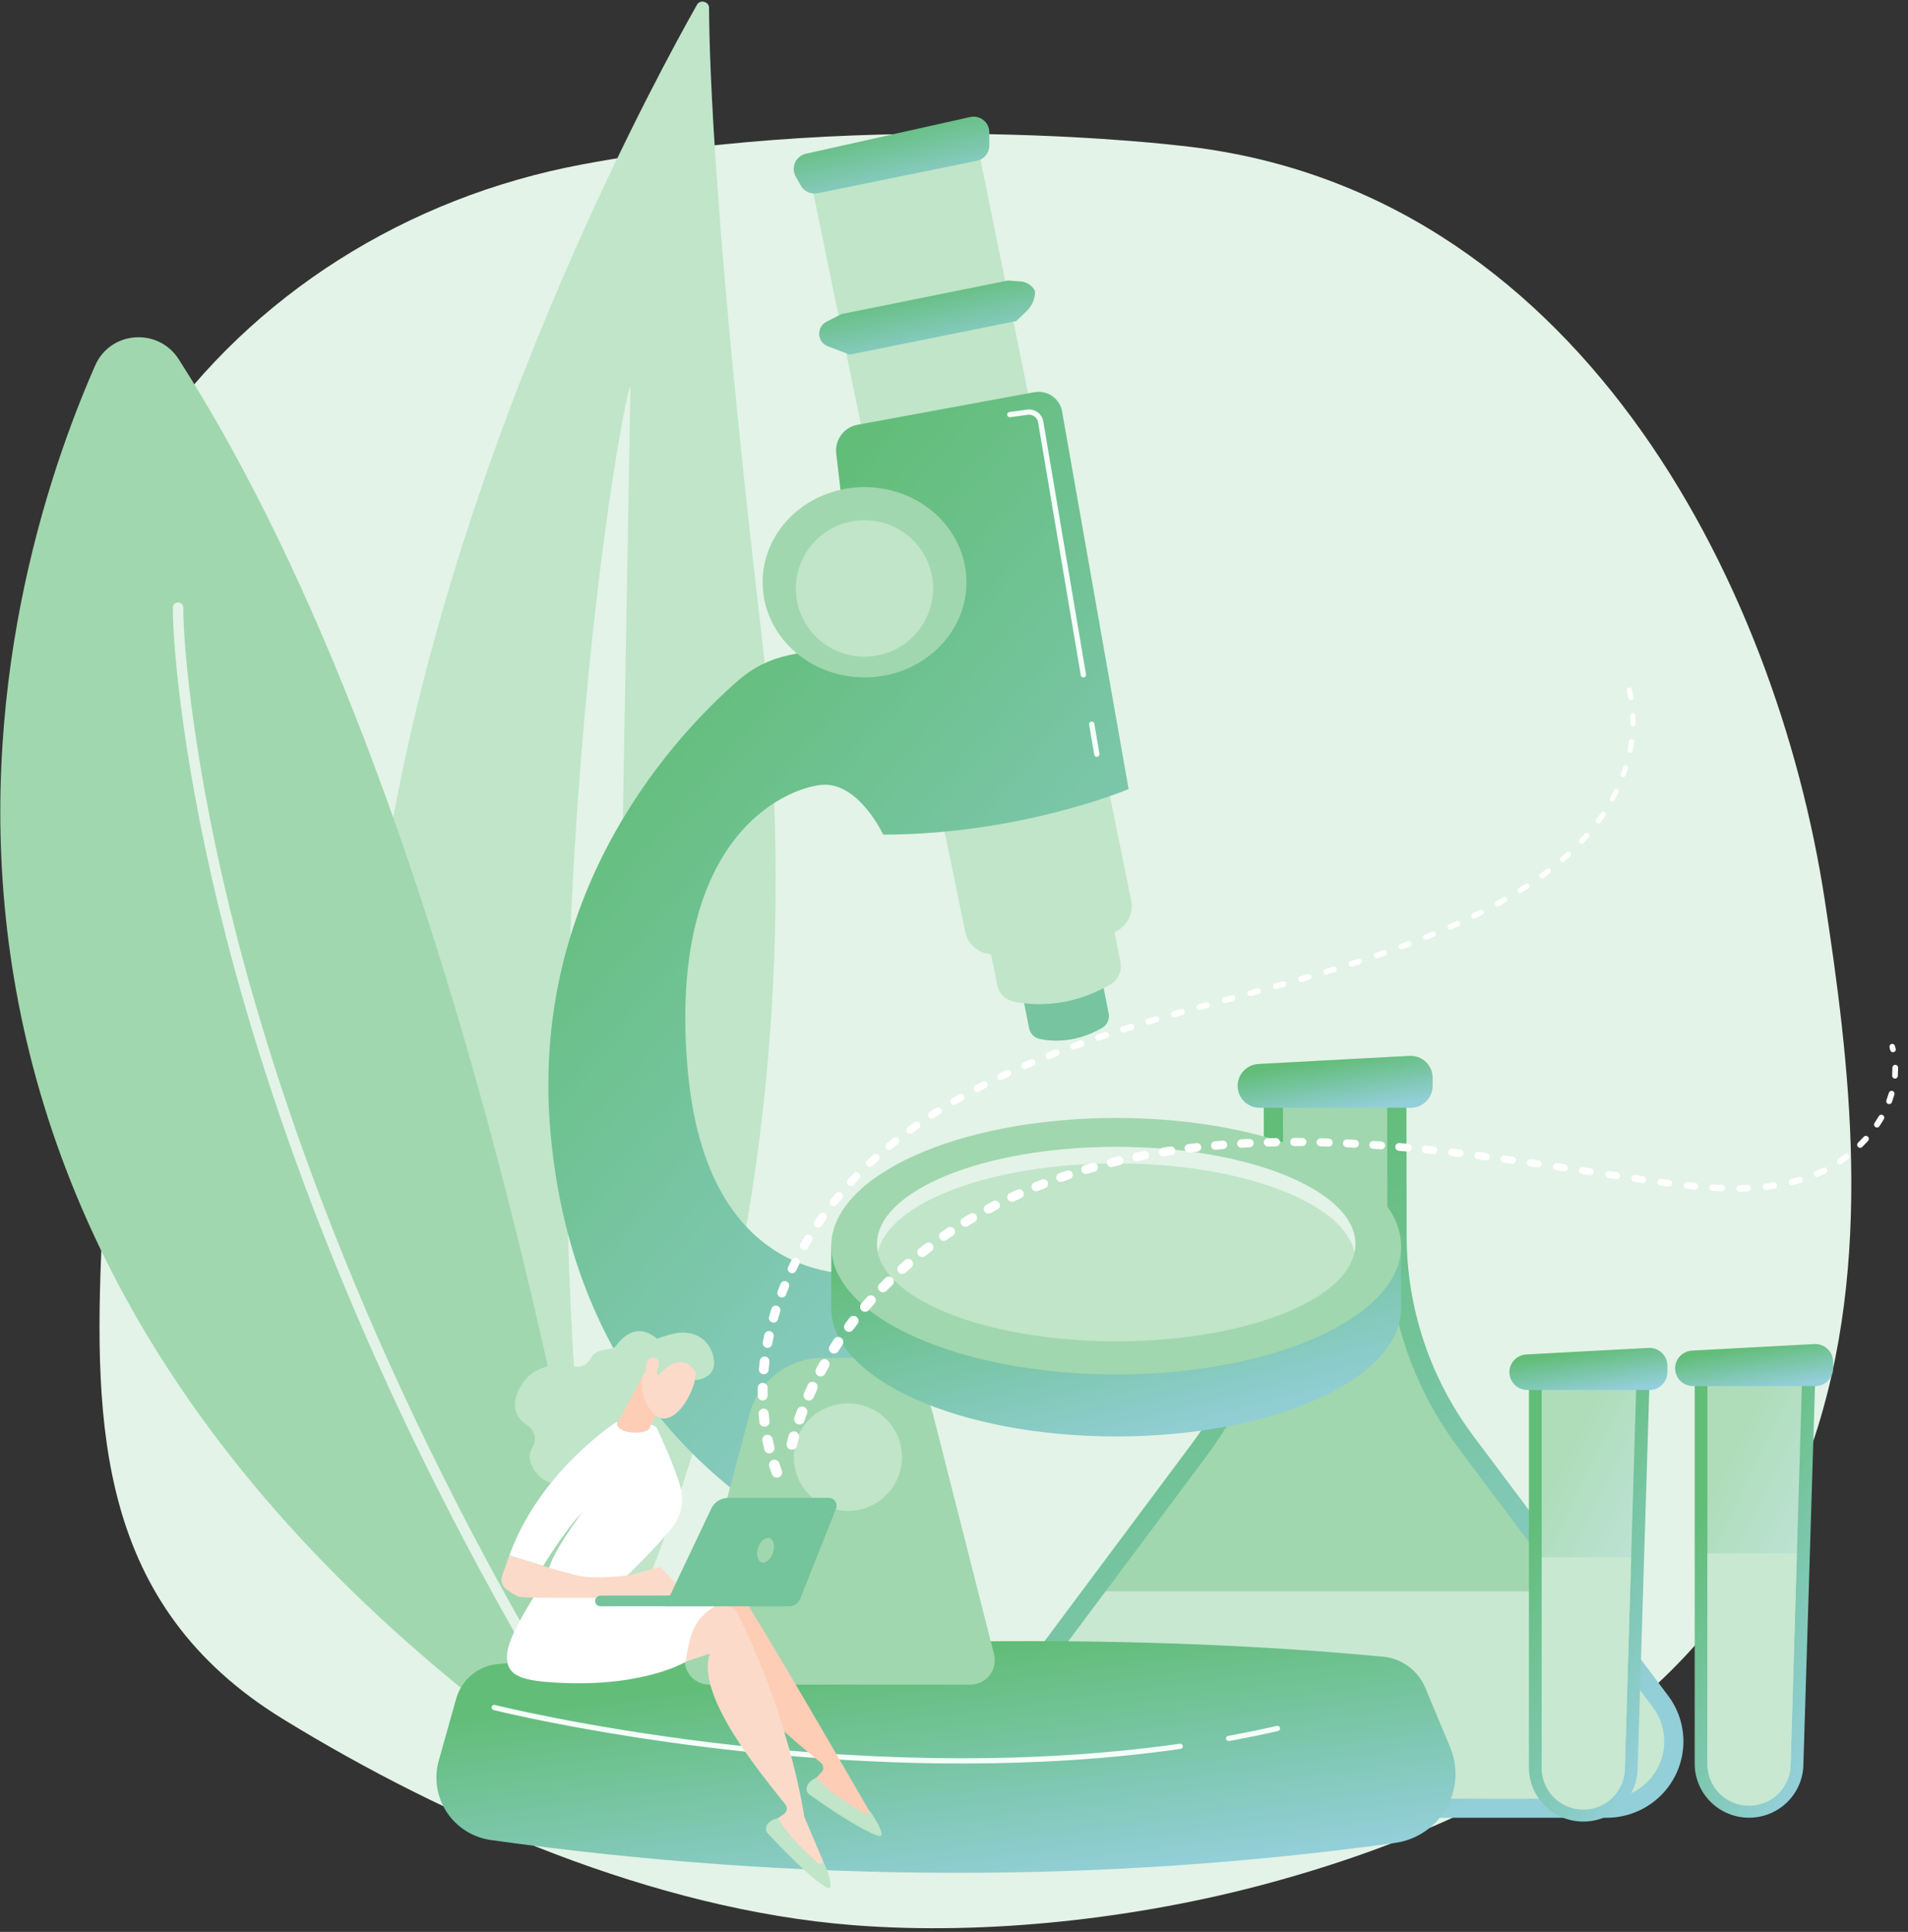 <svg width="162" height="164" viewBox="0 0 162 164" fill="none" xmlns="http://www.w3.org/2000/svg">
<rect x="0" y="0" width="162" height="164" fill="#333333" stroke="none"/>
<path d="M154.935 76.421C150.783 49.243 133.759 15.852 100.126 12.359C100.126 12.359 74.591 9.253 49.419 13.96C34.479 16.752 21.379 25.071 13.09 37.024C4.801 48.977 2.035 63.553 5.392 77.448C7.575 86.473 9.05 95.817 8.645 105.088C7.94 121.229 8.346 136.296 24.01 145.921C37.996 154.516 55.598 162.096 72.391 163.424C83.803 164.327 96.601 162.866 107.6 159.896C163.654 144.754 159.087 103.599 154.935 76.421Z" fill="#E3F3E7"/>
<path d="M59.183 0.393C51.72 13.612 7.89 95.964 47.311 142.264C48.505 143.666 50.831 143.48 51.601 141.914C56.504 131.978 69.998 99.623 64.607 53.444C60.716 20.126 60.225 5.578 60.203 0.657C60.203 0.136 59.444 -0.062 59.183 0.393Z" fill="#C0E5C9"/>
<path d="M53.532 32.813C52.716 33.768 43.044 89.635 51.601 141.915L53.532 32.813Z" fill="#E3F3E7"/>
<path d="M52.853 149.793C50.394 133.379 39.428 68.338 15.17 30.492C13.437 27.789 9.377 28.082 8.084 31.017C-0.076 49.573 -16.993 105.699 50.154 151.477C51.402 152.329 53.076 151.283 52.853 149.793Z" fill="#A1D7AE"/>
<path d="M50.497 149.595C50.421 149.595 50.346 149.576 50.279 149.539C50.213 149.502 50.157 149.449 50.117 149.384C31.831 120.108 23.168 95.089 19.123 79.256C15.611 65.513 14.676 55.143 14.676 51.58C14.676 51.462 14.723 51.35 14.806 51.267C14.89 51.184 15.003 51.138 15.121 51.138C15.239 51.138 15.352 51.184 15.435 51.267C15.519 51.35 15.566 51.462 15.566 51.58C15.566 55.117 16.503 65.412 19.999 79.078C24.03 94.841 32.661 119.75 50.874 148.916C50.918 148.983 50.942 149.06 50.944 149.14C50.947 149.22 50.928 149.299 50.889 149.369C50.85 149.439 50.792 149.497 50.723 149.537C50.654 149.577 50.574 149.597 50.494 149.596L50.497 149.595Z" fill="#E3F3E7"/>
<path d="M119.432 104.886L119.41 91.663H107.296L107.319 104.089C107.319 110.75 105.164 117.234 101.173 122.584L85.226 143.96C84.392 145.076 83.943 146.43 83.943 147.82V147.83C83.943 149.549 84.63 151.197 85.852 152.412C87.074 153.627 88.732 154.31 90.46 154.31H136.414C137.27 154.31 138.117 154.143 138.908 153.817C139.699 153.492 140.417 153.014 141.023 152.413C141.628 151.811 142.108 151.096 142.436 150.31C142.763 149.524 142.932 148.681 142.932 147.83C142.932 146.434 142.478 145.074 141.638 143.955L125.114 121.928C121.423 117.004 119.43 111.027 119.432 104.886Z" fill="url(#paint0_linear_509_3414)"/>
<path d="M90.46 152.69C89.553 152.69 88.664 152.44 87.892 151.967C87.12 151.494 86.496 150.816 86.089 150.011C85.681 149.205 85.507 148.303 85.586 147.405C85.665 146.507 85.993 145.648 86.534 144.924L102.482 123.552C106.667 117.915 108.933 111.097 108.948 104.091L108.929 93.285H117.777L117.797 104.89C117.811 111.378 119.918 117.69 123.808 122.9L140.33 144.923C140.871 145.646 141.199 146.504 141.278 147.402C141.358 148.3 141.184 149.202 140.778 150.007C140.371 150.813 139.748 151.49 138.977 151.964C138.206 152.437 137.318 152.689 136.411 152.69H90.46Z" fill="#A1D7AE"/>
<path d="M119.765 94.043H106.955C106.709 94.043 106.466 93.995 106.238 93.901C106.011 93.807 105.804 93.67 105.63 93.497C105.456 93.324 105.319 93.118 105.224 92.892C105.13 92.666 105.082 92.424 105.082 92.179C105.082 91.703 105.266 91.244 105.596 90.898C105.926 90.552 106.376 90.345 106.855 90.319L119.664 89.634C119.918 89.621 120.173 89.659 120.412 89.746C120.651 89.834 120.869 89.968 121.054 90.142C121.239 90.317 121.386 90.526 121.487 90.759C121.587 90.992 121.639 91.242 121.639 91.495V92.179C121.639 92.424 121.591 92.666 121.497 92.892C121.403 93.118 121.265 93.324 121.091 93.497C120.916 93.67 120.71 93.807 120.482 93.901C120.255 93.995 120.011 94.043 119.765 94.043Z" fill="url(#paint1_linear_509_3414)"/>
<path d="M86.534 144.925C85.993 145.648 85.665 146.507 85.586 147.405C85.507 148.303 85.681 149.206 86.089 150.011C86.496 150.817 87.12 151.494 87.892 151.967C88.664 152.44 89.553 152.69 90.46 152.69H136.414C137.32 152.689 138.208 152.438 138.979 151.964C139.75 151.49 140.374 150.813 140.78 150.008C141.187 149.202 141.36 148.3 141.281 147.402C141.202 146.505 140.873 145.647 140.332 144.924L132.953 135.087H93.874L86.534 144.925Z" fill="#C8E8D1"/>
<path d="M148.503 154.307C147.897 154.307 147.297 154.189 146.737 153.958C146.177 153.728 145.668 153.39 145.24 152.963C144.811 152.537 144.471 152.031 144.239 151.474C144.007 150.918 143.888 150.321 143.888 149.718V116.88H154.128L153.119 149.718C153.119 150.935 152.633 152.102 151.767 152.963C150.901 153.824 149.728 154.307 148.503 154.307Z" fill="url(#paint2_linear_509_3414)"/>
<path opacity="0.49" d="M148.503 153.232C147.566 153.231 146.668 152.86 146.006 152.202C145.343 151.543 144.97 150.65 144.97 149.718V116.88H153.012L152.036 149.705V149.722C152.034 150.652 151.661 151.544 150.999 152.202C150.337 152.86 149.44 153.231 148.503 153.232Z" fill="white"/>
<path d="M154.123 117.668H143.747C143.344 117.668 142.958 117.509 142.673 117.226C142.389 116.943 142.229 116.559 142.228 116.159C142.228 115.773 142.377 115.401 142.645 115.121C142.912 114.84 143.277 114.672 143.666 114.652L154.042 114.099C154.248 114.088 154.454 114.119 154.648 114.19C154.841 114.261 155.018 114.37 155.168 114.511C155.318 114.652 155.437 114.822 155.518 115.01C155.6 115.199 155.642 115.402 155.642 115.607V116.159C155.642 116.357 155.603 116.554 155.526 116.737C155.45 116.92 155.338 117.086 155.197 117.226C155.056 117.366 154.889 117.478 154.704 117.553C154.52 117.629 154.323 117.668 154.123 117.668Z" fill="url(#paint3_linear_509_3414)"/>
<path d="M144.97 131.865V149.718C144.961 150.185 145.046 150.648 145.22 151.082C145.394 151.515 145.653 151.91 145.982 152.243C146.311 152.576 146.703 152.84 147.136 153.02C147.569 153.201 148.033 153.294 148.503 153.294C148.972 153.294 149.437 153.201 149.87 153.02C150.302 152.84 150.695 152.576 151.024 152.243C151.352 151.91 151.611 151.515 151.785 151.082C151.959 150.648 152.044 150.185 152.036 149.718V149.702L152.567 131.865H144.97Z" fill="#C8E8D1"/>
<path d="M134.432 154.634C133.826 154.634 133.225 154.516 132.665 154.285C132.105 154.054 131.596 153.716 131.168 153.29C130.739 152.864 130.399 152.358 130.167 151.801C129.935 151.245 129.816 150.648 129.816 150.045V117.207H140.056L139.047 150.045C139.047 150.648 138.928 151.245 138.696 151.801C138.464 152.358 138.124 152.864 137.696 153.29C137.267 153.716 136.758 154.054 136.198 154.285C135.638 154.516 135.038 154.634 134.432 154.634Z" fill="url(#paint4_linear_509_3414)"/>
<path opacity="0.49" d="M134.432 153.559C133.495 153.558 132.596 153.187 131.934 152.529C131.271 151.87 130.899 150.977 130.898 150.045V117.207H138.941L137.964 150.032V150.047C137.963 150.978 137.59 151.871 136.928 152.529C136.266 153.187 135.368 153.557 134.432 153.559Z" fill="white"/>
<path d="M140.053 117.996H129.675C129.273 117.996 128.887 117.836 128.602 117.553C128.318 117.27 128.158 116.886 128.158 116.486C128.158 116.1 128.306 115.728 128.574 115.448C128.841 115.167 129.206 114.999 129.594 114.979L139.971 114.426C140.177 114.415 140.383 114.446 140.576 114.517C140.77 114.588 140.947 114.697 141.096 114.838C141.246 114.979 141.365 115.149 141.447 115.337C141.528 115.526 141.57 115.728 141.57 115.933V116.486C141.57 116.886 141.411 117.27 141.126 117.553C140.841 117.836 140.456 117.996 140.053 117.996Z" fill="url(#paint5_linear_509_3414)"/>
<path d="M130.898 132.193V150.045C130.89 150.512 130.975 150.975 131.149 151.409C131.322 151.842 131.581 152.237 131.91 152.57C132.239 152.903 132.632 153.167 133.064 153.348C133.497 153.528 133.962 153.621 134.431 153.621C134.9 153.621 135.365 153.528 135.798 153.348C136.231 153.167 136.623 152.903 136.952 152.57C137.281 152.237 137.54 151.842 137.714 151.409C137.887 150.975 137.973 150.512 137.964 150.045V150.03L138.496 132.193H130.898Z" fill="#C8E8D1"/>
<path d="M118.424 156.45C93.7 159.854 68.152 159.892 41.692 156.204C40.932 156.098 40.203 155.832 39.555 155.424C38.907 155.015 38.353 154.473 37.933 153.835C37.513 153.196 37.234 152.476 37.117 151.721C37 150.967 37.046 150.197 37.253 149.462L38.731 144.206C38.956 143.405 39.424 142.692 40.07 142.163C40.717 141.635 41.511 141.317 42.346 141.253C68.344 139.28 93.741 138.397 117.418 140.638C118.2 140.711 118.949 140.994 119.582 141.458C120.215 141.922 120.71 142.548 121.012 143.269L123.124 148.319C124.615 151.909 122.29 155.917 118.424 156.45Z" fill="url(#paint6_linear_509_3414)"/>
<path d="M80.242 51.645L87.379 87.294C87.423 87.516 87.532 87.719 87.692 87.88C87.851 88.041 88.055 88.151 88.277 88.198C89.325 88.419 91.34 88.556 93.571 87.263C93.781 87.143 93.948 86.96 94.049 86.74C94.15 86.521 94.179 86.276 94.133 86.039L87.009 50.131L80.242 51.645Z" fill="#77C4A1"/>
<path d="M73.621 28.422L84.674 83.626C84.742 83.969 84.91 84.285 85.157 84.534C85.404 84.783 85.72 84.954 86.064 85.026C87.687 85.363 90.807 85.579 94.262 83.578C94.588 83.392 94.846 83.109 95.002 82.769C95.158 82.429 95.204 82.049 95.132 81.682L84.101 26.078L73.621 28.422Z" fill="#C0E5C9"/>
<path d="M68.813 15.191L81.947 79.073C82.038 79.536 82.264 79.961 82.597 80.297C82.93 80.632 83.356 80.863 83.82 80.96C86.008 81.414 90.212 81.709 94.871 79.01C95.31 78.758 95.658 78.376 95.869 77.918C96.079 77.46 96.14 76.947 96.044 76.453L82.94 12.035L68.813 15.191Z" fill="#C0E5C9"/>
<path d="M67.561 14.989L67.984 15.745C68.122 15.993 68.335 16.19 68.594 16.308C68.852 16.426 69.142 16.459 69.42 16.402L82.931 13.653C83.233 13.592 83.504 13.43 83.699 13.192C83.894 12.955 84 12.659 84 12.352V11.234C84.001 11.034 83.956 10.837 83.87 10.657C83.783 10.477 83.657 10.319 83.5 10.194C83.344 10.069 83.16 9.981 82.965 9.936C82.769 9.891 82.566 9.891 82.37 9.935L68.438 13.048C68.234 13.092 68.045 13.184 67.883 13.314C67.722 13.445 67.594 13.611 67.509 13.8C67.424 13.989 67.384 14.194 67.393 14.401C67.403 14.607 67.46 14.809 67.561 14.989Z" fill="url(#paint7_linear_509_3414)"/>
<path d="M71.452 26.66L85.6 23.81L86.691 23.901C86.946 23.922 87.191 24.01 87.401 24.156C87.611 24.302 87.778 24.501 87.885 24.732C87.885 25.047 87.821 25.358 87.697 25.647C87.573 25.936 87.391 26.198 87.163 26.415L86.284 27.256L72.142 30.103L70.285 29.395C70.019 29.293 69.802 29.096 69.676 28.842C69.54 28.573 69.517 28.261 69.61 27.974C69.704 27.688 69.908 27.449 70.177 27.311L71.452 26.66Z" fill="url(#paint8_linear_509_3414)"/>
<path d="M72.875 54.345L71 38.503C70.934 37.943 71.084 37.378 71.421 36.924C71.758 36.47 72.256 36.16 72.814 36.057L87.82 33.294C88.082 33.246 88.351 33.25 88.612 33.306C88.872 33.361 89.119 33.468 89.338 33.619C89.556 33.77 89.743 33.963 89.886 34.186C90.03 34.409 90.127 34.658 90.174 34.919L95.826 66.987C95.826 66.987 86.644 70.85 74.989 70.85C74.989 70.85 72.87 66.284 69.691 66.635C66.512 66.987 56.627 71.2 58.394 90.864C60.162 110.528 74.29 108.071 74.29 108.071L80.293 135.109C80.293 135.109 49.735 129.828 46.74 96.132C44.889 75.331 57.722 62.056 62.77 57.689C63.954 56.669 65.377 55.963 66.908 55.635L72.875 54.345Z" fill="url(#paint9_linear_509_3414)"/>
<path d="M58.206 140.41L63.653 120.022C64.017 118.659 64.825 117.454 65.949 116.595C67.073 115.735 68.452 115.269 69.87 115.269H73.08C74.487 115.269 75.853 115.735 76.962 116.594C78.072 117.453 78.862 118.655 79.206 120.011L84.4 140.434C84.477 140.739 84.484 141.058 84.418 141.366C84.353 141.674 84.218 141.963 84.024 142.212C83.829 142.46 83.58 142.661 83.296 142.799C83.011 142.937 82.699 143.009 82.382 143.009H60.217C59.898 143.009 59.584 142.936 59.298 142.796C59.012 142.656 58.762 142.453 58.568 142.202C58.374 141.95 58.24 141.658 58.177 141.348C58.115 141.037 58.124 140.716 58.206 140.41Z" fill="#A1D7AE"/>
<path d="M71.991 128.261C74.527 128.261 76.582 126.218 76.582 123.697C76.582 121.176 74.527 119.132 71.991 119.132C69.456 119.132 67.4 121.176 67.4 123.697C67.4 126.218 69.456 128.261 71.991 128.261Z" fill="#C0E5C9"/>
<path d="M115.944 105.788C111.818 102.439 103.885 100.17 94.771 100.17C85.657 100.17 77.724 102.442 73.598 105.788H70.579V111.055C70.579 117.068 81.41 121.941 94.771 121.941C108.132 121.941 118.964 117.068 118.964 111.055V105.788H115.944Z" fill="url(#paint10_linear_509_3414)"/>
<path d="M94.771 116.674C108.132 116.674 118.964 111.801 118.964 105.789C118.964 99.777 108.132 94.904 94.771 94.904C81.41 94.904 70.578 99.777 70.578 105.789C70.578 111.801 81.41 116.674 94.771 116.674Z" fill="#A1D7AE"/>
<path d="M94.771 113.864C105.987 113.864 115.079 110.17 115.079 105.613C115.079 101.056 105.987 97.361 94.771 97.361C83.555 97.361 74.463 101.056 74.463 105.613C74.463 110.17 83.555 113.864 94.771 113.864Z" fill="#C0E5C9"/>
<path d="M94.771 98.765C105.403 98.765 114.123 102.081 115.002 106.315C115.053 106.084 115.079 105.849 115.081 105.613C115.081 101.055 105.989 97.36 94.773 97.36C83.557 97.36 74.466 101.055 74.466 105.613C74.468 105.849 74.494 106.084 74.544 106.315C75.42 102.086 84.139 98.765 94.771 98.765Z" fill="#E3F3E7"/>
<path d="M73.404 57.505C78.183 57.505 82.057 53.889 82.057 49.429C82.057 44.969 78.183 41.353 73.404 41.353C68.625 41.353 64.751 44.969 64.751 49.429C64.751 53.889 68.625 57.505 73.404 57.505Z" fill="#A1D7AE"/>
<path d="M79.064 51.314C79.82 48.204 77.897 45.073 74.769 44.321C71.641 43.569 68.492 45.481 67.736 48.591C66.98 51.701 68.903 54.832 72.031 55.584C75.159 56.336 78.308 54.424 79.064 51.314Z" fill="#C0E5C9"/>
<path d="M104.334 147.798C104.305 147.801 104.276 147.798 104.248 147.789C104.22 147.78 104.194 147.766 104.171 147.747C104.149 147.729 104.13 147.706 104.116 147.68C104.103 147.654 104.094 147.626 104.092 147.597C104.089 147.568 104.092 147.539 104.101 147.511C104.11 147.483 104.124 147.457 104.143 147.435C104.162 147.412 104.185 147.394 104.211 147.38C104.237 147.367 104.265 147.359 104.294 147.356C105.687 147.102 107.073 146.818 108.414 146.513C108.472 146.5 108.532 146.51 108.583 146.541C108.633 146.573 108.669 146.623 108.682 146.68C108.695 146.738 108.685 146.798 108.654 146.848C108.622 146.898 108.572 146.934 108.514 146.947C107.167 147.253 105.774 147.538 104.374 147.794L104.334 147.798Z" fill="#F5FFFA"/>
<path d="M81.689 149.706C60.142 149.706 42.137 145.224 41.907 145.167C41.849 145.152 41.8 145.115 41.77 145.064C41.739 145.013 41.73 144.953 41.745 144.895C41.76 144.838 41.797 144.789 41.848 144.759C41.899 144.729 41.96 144.72 42.018 144.734C42.31 144.809 71.6 152.095 100.172 148.025C100.231 148.016 100.291 148.031 100.339 148.067C100.387 148.102 100.418 148.155 100.427 148.214C100.435 148.272 100.42 148.332 100.384 148.379C100.349 148.427 100.296 148.458 100.237 148.467C93.985 149.357 87.698 149.706 81.689 149.706Z" fill="#F5FFFA"/>
<path d="M93.126 64.249C93.073 64.25 93.021 64.231 92.98 64.197C92.939 64.163 92.912 64.115 92.904 64.063L92.472 61.509C92.463 61.45 92.477 61.39 92.511 61.342C92.546 61.294 92.599 61.261 92.658 61.252C92.717 61.242 92.777 61.256 92.826 61.291C92.874 61.325 92.907 61.377 92.917 61.436L93.349 63.989C93.354 64.018 93.354 64.048 93.347 64.076C93.341 64.105 93.328 64.132 93.311 64.156C93.294 64.18 93.272 64.2 93.247 64.215C93.222 64.231 93.194 64.241 93.165 64.246L93.126 64.249Z" fill="#F5FFFA"/>
<path d="M91.986 57.508C91.933 57.509 91.881 57.491 91.841 57.457C91.8 57.423 91.773 57.375 91.764 57.323L88.14 35.856C88.108 35.656 87.998 35.477 87.834 35.357C87.67 35.237 87.465 35.186 87.263 35.214L85.767 35.417C85.708 35.425 85.648 35.41 85.601 35.374C85.553 35.338 85.522 35.285 85.514 35.227C85.506 35.168 85.522 35.109 85.558 35.062C85.594 35.014 85.647 34.983 85.706 34.975L87.202 34.772C87.519 34.727 87.842 34.808 88.1 34.997C88.358 35.185 88.531 35.468 88.582 35.782L92.208 57.248C92.213 57.276 92.212 57.306 92.206 57.335C92.199 57.363 92.187 57.39 92.17 57.414C92.153 57.438 92.131 57.458 92.106 57.474C92.081 57.489 92.053 57.499 92.024 57.504C92.012 57.507 91.999 57.508 91.986 57.508Z" fill="#F5FFFA"/>
<path d="M73.731 153.598C73.712 153.592 63.708 136.171 62.356 134.531C62.244 134.396 62.099 134.291 61.936 134.225C61.772 134.16 61.595 134.137 61.42 134.158L58.628 134.494L55.346 141.549L60.812 138.385C60.272 142.104 67.293 147.63 69.705 149.647C69.762 149.696 69.809 149.756 69.842 149.823C69.876 149.89 69.895 149.963 69.899 150.038C69.903 150.113 69.892 150.188 69.866 150.258C69.84 150.329 69.8 150.393 69.748 150.447L68.788 151.449C70.365 153.039 72.187 154.06 74.242 154.532L73.731 153.598Z" fill="#FECDB6"/>
<path d="M69.339 150.904C69.339 150.904 68.725 151.101 68.517 151.645C68.472 151.773 68.471 151.913 68.513 152.042C68.556 152.172 68.64 152.284 68.753 152.361C69.762 153.08 73.095 155.405 74.633 155.859C74.662 155.868 74.694 155.869 74.724 155.862C74.753 155.856 74.781 155.841 74.803 155.821C74.826 155.8 74.843 155.774 74.852 155.745C74.861 155.716 74.862 155.685 74.856 155.655C74.777 155.3 74.522 154.591 73.698 153.555L73.772 153.704C73.793 153.744 73.8 153.791 73.792 153.835C73.784 153.88 73.762 153.922 73.729 153.953C73.696 153.985 73.653 154.005 73.608 154.01C73.562 154.016 73.516 154.007 73.476 153.984C72.444 153.404 70.348 152.14 69.339 150.904Z" fill="#C0E5C9"/>
<path d="M69.834 157.874C69.817 157.863 68.316 154.268 68.3 154.257C66.923 145.926 63.565 138.791 62.575 136.913C62.493 136.758 62.373 136.626 62.226 136.53C62.079 136.433 61.91 136.375 61.734 136.36L58.932 136.123L54.283 142.373L60.279 140.373C58.993 143.91 64.745 150.731 66.692 153.194C66.739 153.253 66.772 153.321 66.791 153.393C66.811 153.466 66.814 153.542 66.803 153.616C66.792 153.69 66.766 153.761 66.726 153.825C66.686 153.888 66.634 153.943 66.572 153.986L65.427 154.773C66.65 156.652 68.224 158.015 70.14 158.891L69.834 157.874Z" fill="#FCDAC9"/>
<path d="M66.081 154.352C66.081 154.352 65.441 154.421 65.126 154.911C65.056 155.028 65.026 155.165 65.041 155.3C65.057 155.435 65.116 155.562 65.21 155.661C66.053 156.568 68.844 159.515 70.257 160.269C70.284 160.283 70.314 160.29 70.344 160.289C70.374 160.288 70.403 160.28 70.429 160.264C70.455 160.248 70.476 160.226 70.49 160.2C70.505 160.173 70.512 160.144 70.512 160.114C70.512 159.75 70.4 159.008 69.808 157.821L69.849 157.982C69.861 158.026 69.858 158.072 69.841 158.114C69.825 158.157 69.794 158.193 69.756 158.217C69.717 158.241 69.671 158.252 69.626 158.248C69.58 158.244 69.537 158.226 69.502 158.196C68.613 157.425 66.819 155.766 66.081 154.352Z" fill="#C0E5C9"/>
<path d="M45.816 134.804C45.816 134.804 43.281 138.553 43.073 140.263C42.865 141.972 43.774 142.564 46.428 142.783C54.32 143.431 58.211 141.078 58.211 141.078C58.751 137.652 59.134 136.783 63.645 134.921C63.645 134.921 57.941 135.372 56.792 134.929C55.644 134.486 45.816 134.804 45.816 134.804Z" fill="white"/>
<path d="M55.924 113.802C55.924 113.802 54.159 111.726 52.281 114.268C51.948 114.73 50.636 114.349 50.157 115.316C50.041 115.56 49.847 115.758 49.606 115.881C49.365 116.005 49.09 116.045 48.823 115.997C47.454 115.746 45.215 115.725 44.109 117.858C43.265 119.487 43.917 120.441 44.76 120.985C45.062 121.173 45.278 121.47 45.365 121.813C45.451 122.156 45.402 122.519 45.226 122.826C44.867 123.433 44.799 124.254 45.727 125.243C47.806 127.454 51.921 123.837 51.921 123.837L55.189 116.161L55.924 113.802Z" fill="#C0E5C9"/>
<path d="M52.672 134.308C52.672 134.308 55.623 131.513 57.077 129.666C57.463 129.172 57.725 128.593 57.841 127.978C57.957 127.363 57.924 126.729 57.744 126.129C57.077 123.908 55.902 121.606 55.794 121.247C55.63 120.695 52.319 120.721 52.319 120.721C52.319 120.721 45.806 124.921 43.248 132.043L46.121 132.927C46.121 132.927 47.822 130.091 49.503 128.286C49.503 128.286 46.595 132.104 46.492 133.668L52.672 134.308Z" fill="white"/>
<path d="M58.294 135.411L56.071 133.012L53.514 133.697C53.514 133.697 50.527 134.158 48.818 133.697L47.109 133.237L43.246 132.042L42.639 133.747C42.565 133.957 42.562 134.186 42.63 134.399C42.698 134.612 42.833 134.797 43.016 134.926C43.324 135.154 43.65 135.356 43.992 135.53C44.501 135.751 55.709 135.6 55.709 135.6L58.294 135.411Z" fill="#FCDAC9"/>
<path d="M54.596 116.763L52.373 120.875C52.519 121.774 54.794 121.799 55.145 121.263C55.179 121.207 55.202 121.146 55.214 121.082L56.548 118.333C56.605 118.066 55.865 117.163 55.622 117.033L54.738 116.566C54.395 116.386 55.815 116.368 54.596 116.763Z" fill="#FECDB6"/>
<path d="M59.098 115.798C59.098 115.798 59.349 117.187 58.251 118.954C57.153 120.721 56.058 120.641 55.502 120.011C54.946 119.381 54.279 118.331 54.584 116.569C54.888 114.807 58.718 114.025 59.098 115.798Z" fill="#FCDAC9"/>
<path d="M55.913 116.76C55.913 116.76 57.691 114.439 59.058 116.463L59.034 117.163C59.034 117.163 60.813 117.08 60.618 115.452C60.424 113.824 58.975 112.713 56.966 113.269C54.956 113.825 53.781 114.458 53.554 115.846C53.327 117.234 54.467 117.007 54.467 117.007C54.467 117.007 54.903 116.05 55.427 115.983C55.952 115.917 55.761 116.675 55.761 116.675L55.913 116.76Z" fill="#C0E5C9"/>
<path d="M55.505 116.7C55.505 116.7 56.427 115.512 55.588 115.263C54.75 115.014 54.78 116.428 54.835 116.953L55.505 116.7Z" fill="#FCDAC9"/>
<path d="M50.958 136.36H50.981L61.182 136.349C61.303 136.349 61.419 136.301 61.505 136.215C61.591 136.13 61.639 136.014 61.639 135.894C61.639 135.834 61.627 135.775 61.605 135.72C61.582 135.664 61.548 135.614 61.506 135.572C61.463 135.53 61.413 135.497 61.357 135.474C61.301 135.451 61.242 135.44 61.182 135.44L50.98 135.452C50.862 135.454 50.75 135.501 50.666 135.584C50.583 135.666 50.534 135.778 50.532 135.895C50.529 136.012 50.571 136.125 50.651 136.212C50.73 136.298 50.84 136.351 50.958 136.359V136.36Z" fill="#74C49C"/>
<path d="M70.35 127.15H61.851C61.544 127.151 61.243 127.237 60.984 127.401C60.724 127.565 60.517 127.798 60.386 128.074L56.458 136.355H67.018C67.215 136.355 67.408 136.296 67.572 136.185C67.735 136.075 67.861 135.918 67.934 135.736L70.98 128.073C71.02 127.971 71.035 127.861 71.023 127.751C71.011 127.642 70.972 127.538 70.91 127.447C70.848 127.356 70.764 127.281 70.667 127.23C70.57 127.178 70.461 127.151 70.35 127.15Z" fill="#74C49C"/>
<path d="M64.365 131.399C64.18 131.967 64.317 132.52 64.668 132.633C65.019 132.745 65.455 132.375 65.64 131.807C65.824 131.239 65.687 130.685 65.335 130.573C64.983 130.462 64.549 130.828 64.365 131.399Z" fill="#A1D7AE"/>
<path d="M65.541 125.152L65.318 124.507C65.279 124.395 65.285 124.273 65.336 124.166C65.388 124.06 65.479 123.978 65.591 123.938C65.703 123.899 65.826 123.905 65.934 123.956C66.041 124.007 66.124 124.098 66.163 124.209V124.225L66.385 124.838L66.391 124.854C66.426 124.964 66.416 125.084 66.364 125.188C66.312 125.291 66.222 125.371 66.112 125.41C66.002 125.449 65.882 125.444 65.775 125.397C65.669 125.349 65.585 125.263 65.542 125.156L65.541 125.152Z" fill="white"/>
<path d="M64.878 122.972L64.73 122.309C64.71 122.198 64.734 122.084 64.797 121.99C64.859 121.897 64.956 121.831 65.066 121.806C65.177 121.782 65.292 121.8 65.389 121.858C65.486 121.916 65.556 122.009 65.586 122.117V122.133L65.733 122.768V122.784C65.754 122.843 65.763 122.905 65.758 122.968C65.753 123.03 65.735 123.091 65.705 123.146C65.675 123.201 65.633 123.249 65.583 123.287C65.533 123.325 65.475 123.351 65.414 123.365C65.353 123.379 65.289 123.38 65.227 123.368C65.165 123.355 65.107 123.33 65.056 123.294C65.004 123.257 64.962 123.21 64.93 123.156C64.898 123.102 64.879 123.042 64.873 122.979L64.878 122.972Z" fill="white"/>
<path d="M64.478 120.731L64.409 120.053C64.397 119.94 64.43 119.828 64.502 119.74C64.574 119.652 64.677 119.596 64.791 119.584C64.904 119.572 65.017 119.605 65.106 119.676C65.194 119.748 65.251 119.851 65.263 119.963V119.978L65.335 120.626V120.641C65.341 120.697 65.336 120.754 65.32 120.808C65.305 120.862 65.278 120.912 65.243 120.956C65.207 121 65.163 121.037 65.114 121.064C65.064 121.091 65.009 121.108 64.953 121.114C64.897 121.121 64.84 121.116 64.785 121.1C64.731 121.084 64.68 121.058 64.636 121.023C64.592 120.987 64.555 120.944 64.528 120.894C64.5 120.845 64.483 120.791 64.477 120.735L64.478 120.731Z" fill="white"/>
<path d="M64.335 118.468V117.787C64.341 117.68 64.388 117.579 64.466 117.506C64.544 117.432 64.647 117.391 64.755 117.391C64.863 117.391 64.966 117.432 65.044 117.506C65.123 117.579 65.169 117.68 65.175 117.787V118.468C65.175 118.579 65.13 118.686 65.051 118.765C64.972 118.844 64.864 118.888 64.752 118.888C64.64 118.888 64.533 118.844 64.454 118.765C64.374 118.686 64.33 118.579 64.33 118.468H64.335Z" fill="white"/>
<path d="M64.436 116.199L64.511 115.524C64.523 115.416 64.577 115.318 64.661 115.25C64.746 115.182 64.854 115.15 64.963 115.161C65.071 115.173 65.17 115.226 65.238 115.311C65.307 115.395 65.339 115.502 65.327 115.61V115.622L65.26 116.274V116.286C65.256 116.341 65.24 116.394 65.215 116.442C65.189 116.49 65.154 116.533 65.112 116.568C65.07 116.603 65.021 116.629 64.969 116.645C64.916 116.661 64.861 116.666 64.806 116.66C64.752 116.655 64.699 116.638 64.65 116.612C64.602 116.586 64.56 116.551 64.525 116.508C64.491 116.465 64.466 116.416 64.451 116.364C64.436 116.311 64.431 116.257 64.438 116.202L64.436 116.199Z" fill="white"/>
<path d="M64.763 113.959L64.901 113.296C64.926 113.196 64.989 113.109 65.076 113.054C65.164 113 65.269 112.98 65.371 113.001C65.472 113.021 65.561 113.079 65.62 113.164C65.679 113.248 65.703 113.352 65.687 113.454V113.465L65.558 114.109V114.12C65.533 114.22 65.47 114.306 65.382 114.361C65.294 114.416 65.189 114.436 65.087 114.416C64.986 114.395 64.896 114.337 64.836 114.253C64.776 114.169 64.751 114.065 64.766 113.963L64.763 113.959Z" fill="white"/>
<path d="M65.297 111.76L65.495 111.111C65.524 111.012 65.592 110.929 65.683 110.88C65.775 110.831 65.882 110.819 65.981 110.849C66.081 110.878 66.165 110.946 66.214 111.036C66.263 111.127 66.275 111.233 66.245 111.332V111.342L66.058 111.973V111.983C66.045 112.034 66.021 112.081 65.989 112.123C65.957 112.164 65.917 112.199 65.871 112.224C65.825 112.25 65.774 112.266 65.722 112.272C65.669 112.278 65.617 112.274 65.566 112.259C65.515 112.244 65.468 112.22 65.427 112.186C65.387 112.153 65.353 112.112 65.328 112.066C65.304 112.02 65.289 111.969 65.284 111.917C65.279 111.865 65.285 111.812 65.302 111.762L65.297 111.76Z" fill="white"/>
<path d="M66.019 109.62L66.27 108.991C66.307 108.897 66.38 108.821 66.473 108.781C66.566 108.74 66.671 108.738 66.766 108.775C66.86 108.812 66.936 108.885 66.977 108.977C67.017 109.069 67.019 109.174 66.982 109.268V109.277L66.742 109.89V109.899C66.724 109.946 66.697 109.989 66.662 110.025C66.627 110.062 66.585 110.091 66.539 110.111C66.493 110.132 66.443 110.143 66.392 110.144C66.342 110.145 66.291 110.136 66.244 110.118C66.197 110.1 66.154 110.073 66.117 110.038C66.081 110.003 66.051 109.962 66.031 109.916C66.01 109.87 65.999 109.82 65.998 109.77C65.997 109.72 66.006 109.67 66.024 109.623L66.019 109.62Z" fill="white"/>
<path d="M66.916 107.547L67.216 106.94C67.265 106.863 67.341 106.807 67.43 106.782C67.518 106.758 67.612 106.766 67.695 106.806C67.777 106.846 67.842 106.915 67.877 107C67.911 107.084 67.913 107.178 67.883 107.264V107.273L67.595 107.867V107.874C67.552 107.964 67.474 108.032 67.38 108.065C67.286 108.097 67.183 108.091 67.093 108.048C67.003 108.005 66.934 107.929 66.901 107.835C66.869 107.741 66.874 107.639 66.918 107.549L66.916 107.547Z" fill="white"/>
<path d="M67.972 105.552L68.319 104.971C68.369 104.892 68.448 104.836 68.54 104.815C68.631 104.793 68.727 104.807 68.808 104.854C68.889 104.901 68.948 104.978 68.974 105.067C69 105.157 68.989 105.253 68.945 105.336V105.343L68.612 105.914V105.92C68.589 105.964 68.558 106.003 68.519 106.035C68.481 106.066 68.436 106.09 68.389 106.104C68.341 106.117 68.291 106.122 68.242 106.116C68.192 106.11 68.144 106.094 68.102 106.069C68.058 106.044 68.021 106.011 67.991 105.971C67.962 105.931 67.94 105.886 67.929 105.838C67.917 105.79 67.916 105.74 67.924 105.691C67.933 105.642 67.951 105.596 67.978 105.554L67.972 105.552Z" fill="white"/>
<path d="M69.177 103.645L69.566 103.092C69.619 103.015 69.701 102.963 69.793 102.946C69.885 102.929 69.981 102.95 70.058 103.003C70.135 103.056 70.188 103.137 70.205 103.229C70.222 103.321 70.201 103.415 70.148 103.492V103.499L69.772 104.044V104.05C69.747 104.091 69.713 104.125 69.674 104.152C69.634 104.18 69.59 104.198 69.543 104.208C69.496 104.218 69.447 104.218 69.4 104.208C69.353 104.199 69.308 104.18 69.269 104.153C69.23 104.126 69.196 104.091 69.17 104.051C69.144 104.011 69.127 103.966 69.119 103.919C69.111 103.872 69.113 103.824 69.124 103.777C69.135 103.731 69.156 103.687 69.184 103.649L69.177 103.645Z" fill="white"/>
<path d="M70.522 101.832L70.951 101.308C71.009 101.242 71.091 101.201 71.18 101.194C71.268 101.186 71.356 101.213 71.425 101.268C71.494 101.324 71.539 101.404 71.551 101.491C71.562 101.579 71.539 101.667 71.486 101.738V101.745L71.071 102.26C71.042 102.295 71.007 102.325 70.967 102.347C70.927 102.368 70.883 102.382 70.838 102.387C70.793 102.392 70.747 102.389 70.703 102.376C70.659 102.363 70.618 102.342 70.583 102.314C70.547 102.286 70.517 102.251 70.495 102.211C70.473 102.171 70.459 102.128 70.454 102.083C70.449 102.038 70.453 101.992 70.466 101.948C70.479 101.905 70.5 101.864 70.528 101.829L70.522 101.832Z" fill="white"/>
<path d="M71.997 100.121L72.465 99.63C72.495 99.599 72.531 99.573 72.571 99.555C72.611 99.537 72.654 99.527 72.698 99.526C72.742 99.525 72.786 99.532 72.827 99.547C72.868 99.563 72.906 99.586 72.938 99.616C72.97 99.646 72.996 99.682 73.014 99.722C73.032 99.762 73.042 99.805 73.043 99.849C73.045 99.892 73.037 99.936 73.022 99.977C73.006 100.018 72.983 100.055 72.953 100.087L72.5 100.57V100.575C72.47 100.608 72.433 100.634 72.393 100.652C72.353 100.67 72.309 100.68 72.265 100.682C72.22 100.683 72.176 100.676 72.135 100.661C72.093 100.645 72.055 100.622 72.023 100.591C71.99 100.561 71.964 100.525 71.946 100.485C71.927 100.445 71.917 100.402 71.916 100.357C71.914 100.313 71.921 100.269 71.937 100.228C71.953 100.187 71.976 100.149 72.007 100.117L71.997 100.121Z" fill="white"/>
<path d="M73.596 98.532L74.095 98.076C74.125 98.038 74.163 98.007 74.206 97.985C74.249 97.963 74.297 97.951 74.345 97.949C74.394 97.947 74.442 97.956 74.487 97.974C74.531 97.993 74.571 98.021 74.604 98.056C74.637 98.092 74.662 98.134 74.676 98.18C74.691 98.226 74.695 98.274 74.689 98.322C74.683 98.37 74.667 98.416 74.641 98.457C74.615 98.497 74.581 98.532 74.54 98.558L74.051 99.008C73.985 99.051 73.906 99.069 73.827 99.059C73.749 99.049 73.677 99.012 73.624 98.954C73.57 98.897 73.539 98.822 73.536 98.743C73.533 98.665 73.558 98.588 73.606 98.526L73.596 98.532Z" fill="white"/>
<path d="M75.294 97.051L75.821 96.626C75.853 96.598 75.891 96.576 75.933 96.563C75.974 96.55 76.018 96.545 76.061 96.548C76.105 96.552 76.147 96.564 76.185 96.585C76.223 96.605 76.257 96.633 76.285 96.666C76.312 96.7 76.332 96.739 76.344 96.78C76.356 96.822 76.36 96.865 76.354 96.908C76.349 96.951 76.335 96.993 76.313 97.03C76.291 97.067 76.262 97.1 76.227 97.126L75.712 97.545C75.645 97.599 75.559 97.625 75.474 97.616C75.388 97.608 75.309 97.566 75.255 97.5C75.2 97.433 75.174 97.348 75.183 97.263C75.192 97.178 75.234 97.1 75.3 97.045L75.294 97.051Z" fill="white"/>
<path d="M77.08 95.672L77.629 95.28C77.663 95.254 77.702 95.236 77.743 95.225C77.784 95.214 77.827 95.212 77.869 95.218C77.911 95.224 77.952 95.239 77.988 95.261C78.025 95.283 78.056 95.312 78.081 95.346C78.106 95.38 78.124 95.419 78.133 95.461C78.142 95.502 78.144 95.545 78.136 95.587C78.129 95.628 78.113 95.668 78.089 95.703C78.066 95.739 78.036 95.769 78.001 95.793L77.461 96.182C77.427 96.207 77.389 96.224 77.348 96.234C77.307 96.243 77.265 96.245 77.224 96.238C77.182 96.232 77.143 96.217 77.107 96.195C77.071 96.174 77.04 96.145 77.016 96.111C76.991 96.078 76.973 96.039 76.964 95.999C76.954 95.958 76.952 95.916 76.959 95.875C76.966 95.834 76.98 95.794 77.002 95.759C77.024 95.723 77.053 95.693 77.087 95.668L77.08 95.672Z" fill="white"/>
<path d="M78.932 94.397L79.501 94.033C79.57 93.999 79.65 93.992 79.725 94.013C79.799 94.033 79.864 94.081 79.905 94.146C79.947 94.211 79.962 94.289 79.949 94.365C79.936 94.441 79.895 94.51 79.835 94.557L79.279 94.919C79.244 94.941 79.206 94.956 79.165 94.964C79.124 94.971 79.083 94.971 79.043 94.962C79.002 94.953 78.964 94.937 78.93 94.914C78.896 94.891 78.867 94.861 78.845 94.826C78.822 94.792 78.807 94.754 78.799 94.713C78.792 94.673 78.793 94.632 78.801 94.591C78.81 94.551 78.826 94.513 78.85 94.48C78.873 94.446 78.903 94.417 78.938 94.395L78.932 94.397Z" fill="white"/>
<path d="M80.849 93.219L81.434 92.888C81.505 92.847 81.589 92.836 81.667 92.857C81.746 92.878 81.813 92.93 81.854 93C81.894 93.07 81.905 93.153 81.884 93.231C81.863 93.31 81.812 93.376 81.741 93.417L81.164 93.748C81.129 93.77 81.09 93.785 81.049 93.792C81.008 93.798 80.966 93.796 80.926 93.787C80.886 93.777 80.848 93.759 80.815 93.734C80.781 93.71 80.754 93.679 80.733 93.643C80.712 93.608 80.698 93.568 80.693 93.527C80.688 93.486 80.691 93.445 80.702 93.405C80.713 93.365 80.732 93.329 80.758 93.296C80.784 93.264 80.816 93.237 80.853 93.218L80.849 93.219Z" fill="white"/>
<path d="M82.818 92.133L83.418 91.823C83.49 91.787 83.572 91.779 83.649 91.804C83.725 91.828 83.788 91.881 83.825 91.951C83.862 92.022 83.869 92.104 83.845 92.18C83.821 92.256 83.767 92.319 83.696 92.356L83.105 92.664C83.034 92.702 82.95 92.709 82.873 92.685C82.796 92.661 82.732 92.608 82.695 92.537C82.657 92.466 82.65 92.383 82.674 92.307C82.698 92.231 82.751 92.167 82.823 92.129L82.818 92.133Z" fill="white"/>
<path d="M84.831 91.129L85.441 90.844C85.512 90.814 85.592 90.812 85.664 90.839C85.736 90.867 85.794 90.92 85.827 90.99C85.86 91.059 85.864 91.138 85.839 91.21C85.814 91.283 85.762 91.343 85.694 91.378L85.09 91.663C85.055 91.68 85.016 91.689 84.977 91.691C84.938 91.693 84.899 91.687 84.862 91.674C84.825 91.661 84.791 91.641 84.762 91.615C84.733 91.589 84.71 91.557 84.693 91.522C84.676 91.487 84.666 91.449 84.664 91.41C84.662 91.371 84.668 91.332 84.681 91.295C84.695 91.258 84.715 91.225 84.741 91.196C84.767 91.167 84.799 91.144 84.835 91.127L84.831 91.129Z" fill="white"/>
<path d="M86.879 90.204L87.499 89.941C87.57 89.911 87.65 89.91 87.722 89.939C87.794 89.967 87.851 90.023 87.881 90.094C87.912 90.164 87.912 90.244 87.884 90.316C87.855 90.387 87.799 90.444 87.728 90.474L87.114 90.738C87.044 90.764 86.966 90.762 86.897 90.732C86.828 90.703 86.773 90.648 86.744 90.58C86.714 90.511 86.712 90.434 86.737 90.364C86.763 90.294 86.815 90.237 86.882 90.203L86.879 90.204Z" fill="white"/>
<path d="M88.955 89.35L89.583 89.105C89.653 89.082 89.728 89.087 89.794 89.118C89.861 89.149 89.912 89.204 89.939 89.272C89.965 89.34 89.965 89.415 89.937 89.483C89.91 89.55 89.858 89.605 89.791 89.635L89.17 89.88C89.134 89.896 89.096 89.905 89.057 89.905C89.018 89.906 88.98 89.899 88.944 89.884C88.908 89.87 88.875 89.848 88.848 89.821C88.82 89.793 88.799 89.761 88.784 89.725C88.77 89.689 88.763 89.65 88.764 89.612C88.765 89.573 88.774 89.535 88.79 89.5C88.806 89.465 88.829 89.433 88.858 89.407C88.887 89.381 88.921 89.362 88.957 89.349L88.955 89.35Z" fill="white"/>
<path d="M91.056 88.555L91.69 88.329C91.76 88.303 91.837 88.307 91.904 88.339C91.971 88.37 92.023 88.427 92.049 88.496C92.074 88.566 92.07 88.643 92.038 88.71C92.007 88.777 91.95 88.828 91.88 88.853L91.252 89.082C91.217 89.095 91.18 89.101 91.143 89.099C91.106 89.098 91.069 89.089 91.036 89.073C91.002 89.058 90.972 89.036 90.947 89.009C90.921 88.982 90.902 88.95 90.889 88.915C90.876 88.881 90.871 88.844 90.872 88.807C90.874 88.77 90.882 88.734 90.898 88.701C90.914 88.667 90.936 88.637 90.963 88.612C90.99 88.587 91.022 88.568 91.057 88.555H91.056Z" fill="white"/>
<path d="M93.175 87.817L93.814 87.605C93.882 87.585 93.955 87.593 94.018 87.626C94.081 87.659 94.129 87.714 94.151 87.781C94.174 87.848 94.169 87.921 94.139 87.985C94.109 88.049 94.055 88.099 93.988 88.124L93.355 88.338C93.285 88.362 93.209 88.357 93.143 88.325C93.077 88.292 93.027 88.235 93.004 88.166C92.98 88.097 92.985 88.021 93.017 87.956C93.05 87.89 93.107 87.84 93.177 87.817H93.175Z" fill="white"/>
<path d="M95.31 87.124L95.953 86.925C96.021 86.904 96.095 86.91 96.159 86.943C96.222 86.976 96.27 87.033 96.291 87.101C96.313 87.169 96.306 87.243 96.273 87.306C96.239 87.369 96.182 87.416 96.114 87.438L95.476 87.639C95.441 87.652 95.404 87.658 95.367 87.656C95.33 87.655 95.294 87.646 95.261 87.63C95.227 87.614 95.198 87.591 95.173 87.564C95.149 87.536 95.13 87.503 95.119 87.468C95.108 87.433 95.104 87.396 95.108 87.36C95.111 87.323 95.122 87.287 95.14 87.255C95.158 87.223 95.182 87.195 95.212 87.172C95.241 87.149 95.274 87.133 95.31 87.124Z" fill="white"/>
<path d="M97.454 86.472L98.1 86.283C98.168 86.263 98.24 86.271 98.302 86.305C98.363 86.338 98.409 86.394 98.429 86.461C98.448 86.528 98.441 86.6 98.407 86.662C98.373 86.723 98.317 86.768 98.249 86.788L97.606 86.979C97.572 86.99 97.537 86.993 97.502 86.99C97.467 86.987 97.433 86.977 97.401 86.96C97.37 86.944 97.343 86.921 97.321 86.894C97.299 86.867 97.282 86.836 97.272 86.802C97.262 86.769 97.258 86.734 97.262 86.699C97.265 86.664 97.276 86.63 97.292 86.6C97.309 86.569 97.332 86.541 97.359 86.519C97.386 86.497 97.417 86.481 97.451 86.471L97.454 86.472Z" fill="white"/>
<path d="M99.609 85.851L100.257 85.67C100.289 85.66 100.324 85.658 100.358 85.662C100.391 85.666 100.424 85.676 100.454 85.693C100.484 85.709 100.51 85.731 100.531 85.758C100.552 85.784 100.568 85.815 100.577 85.848C100.586 85.88 100.589 85.914 100.585 85.948C100.581 85.981 100.57 86.014 100.554 86.044C100.537 86.073 100.515 86.099 100.488 86.12C100.461 86.141 100.431 86.157 100.398 86.166L99.756 86.35C99.691 86.367 99.622 86.357 99.563 86.323C99.505 86.29 99.461 86.235 99.443 86.171C99.424 86.106 99.431 86.037 99.462 85.978C99.493 85.918 99.547 85.873 99.611 85.852L99.609 85.851Z" fill="white"/>
<path d="M101.767 85.252L102.416 85.075C102.479 85.06 102.547 85.071 102.603 85.104C102.659 85.137 102.701 85.191 102.718 85.254C102.735 85.317 102.728 85.384 102.697 85.441C102.666 85.499 102.614 85.542 102.551 85.562L101.905 85.742C101.841 85.757 101.774 85.746 101.718 85.712C101.662 85.679 101.62 85.625 101.603 85.562C101.585 85.499 101.592 85.432 101.622 85.375C101.653 85.317 101.704 85.273 101.766 85.252H101.767Z" fill="white"/>
<path d="M103.928 84.665L104.576 84.489C104.639 84.476 104.703 84.487 104.758 84.52C104.812 84.553 104.851 84.606 104.868 84.667C104.885 84.728 104.878 84.793 104.848 84.848C104.819 84.904 104.769 84.947 104.709 84.968L104.061 85.145C103.998 85.159 103.933 85.148 103.878 85.115C103.823 85.082 103.783 85.029 103.766 84.968C103.749 84.906 103.756 84.841 103.786 84.784C103.816 84.728 103.867 84.685 103.927 84.665H103.928Z" fill="white"/>
<path d="M106.093 84.078L106.741 83.902C106.772 83.893 106.805 83.89 106.838 83.894C106.871 83.897 106.903 83.907 106.932 83.923C106.96 83.939 106.986 83.96 107.006 83.986C107.027 84.012 107.042 84.042 107.05 84.073C107.059 84.105 107.061 84.138 107.057 84.171C107.053 84.203 107.042 84.234 107.025 84.263C107.009 84.291 106.987 84.316 106.96 84.336C106.934 84.355 106.904 84.37 106.872 84.378L106.225 84.554C106.193 84.563 106.161 84.566 106.128 84.561C106.096 84.558 106.065 84.547 106.036 84.531C106.008 84.515 105.983 84.494 105.963 84.469C105.943 84.443 105.928 84.414 105.92 84.383C105.911 84.351 105.909 84.319 105.913 84.287C105.917 84.254 105.927 84.223 105.943 84.195C105.959 84.167 105.98 84.142 106.006 84.122C106.032 84.103 106.061 84.088 106.093 84.079V84.078Z" fill="white"/>
<path d="M108.246 83.487L108.892 83.306C108.954 83.289 109.022 83.296 109.079 83.328C109.136 83.36 109.178 83.412 109.196 83.475C109.213 83.537 109.206 83.604 109.174 83.661C109.142 83.718 109.089 83.76 109.026 83.777L108.378 83.959C108.316 83.973 108.251 83.963 108.196 83.931C108.142 83.899 108.102 83.847 108.085 83.786C108.067 83.725 108.074 83.66 108.104 83.604C108.134 83.549 108.184 83.506 108.245 83.487H108.246Z" fill="white"/>
<path d="M110.398 82.88L111.043 82.694C111.105 82.676 111.171 82.683 111.228 82.714C111.285 82.745 111.327 82.797 111.345 82.859C111.363 82.92 111.356 82.987 111.325 83.043C111.294 83.1 111.241 83.141 111.179 83.159L110.535 83.347C110.504 83.356 110.471 83.359 110.439 83.356C110.407 83.352 110.376 83.343 110.348 83.327C110.32 83.312 110.295 83.291 110.275 83.266C110.255 83.241 110.24 83.213 110.231 83.182C110.222 83.151 110.219 83.119 110.222 83.087C110.226 83.055 110.235 83.025 110.251 82.997C110.266 82.969 110.287 82.944 110.312 82.924C110.337 82.904 110.366 82.889 110.397 82.88H110.398Z" fill="white"/>
<path d="M112.54 82.252L113.181 82.057C113.212 82.047 113.244 82.044 113.276 82.046C113.309 82.049 113.34 82.058 113.368 82.073C113.397 82.087 113.422 82.108 113.443 82.132C113.464 82.157 113.479 82.186 113.488 82.216C113.498 82.247 113.501 82.279 113.498 82.311C113.494 82.343 113.485 82.374 113.469 82.402C113.454 82.43 113.433 82.455 113.408 82.475C113.383 82.495 113.354 82.51 113.323 82.518L112.679 82.715C112.617 82.734 112.55 82.727 112.493 82.697C112.436 82.667 112.394 82.615 112.375 82.554C112.356 82.493 112.362 82.426 112.393 82.37C112.423 82.313 112.475 82.271 112.537 82.252H112.54Z" fill="white"/>
<path d="M114.677 81.593L115.314 81.388C115.344 81.378 115.376 81.375 115.408 81.377C115.439 81.38 115.47 81.388 115.498 81.403C115.526 81.417 115.551 81.437 115.572 81.461C115.592 81.485 115.608 81.512 115.617 81.542C115.627 81.572 115.631 81.604 115.628 81.635C115.626 81.666 115.617 81.697 115.603 81.725C115.588 81.753 115.568 81.778 115.544 81.798C115.52 81.818 115.492 81.834 115.462 81.843L114.823 82.051C114.762 82.071 114.696 82.066 114.639 82.037C114.582 82.008 114.538 81.958 114.519 81.897C114.499 81.837 114.504 81.771 114.533 81.714C114.562 81.657 114.612 81.615 114.673 81.595L114.677 81.593Z" fill="white"/>
<path d="M116.797 80.89L117.431 80.669C117.491 80.648 117.557 80.652 117.614 80.679C117.671 80.707 117.715 80.755 117.736 80.815C117.756 80.874 117.753 80.94 117.725 80.997C117.698 81.053 117.649 81.097 117.589 81.118L116.953 81.339C116.894 81.356 116.831 81.35 116.776 81.322C116.721 81.294 116.679 81.246 116.659 81.189C116.639 81.131 116.641 81.068 116.666 81.012C116.692 80.956 116.737 80.912 116.794 80.889L116.797 80.89Z" fill="white"/>
<path d="M118.9 80.146L119.527 79.91C119.586 79.888 119.652 79.89 119.709 79.916C119.767 79.942 119.811 79.989 119.834 80.048C119.856 80.106 119.854 80.171 119.828 80.229C119.802 80.286 119.754 80.33 119.695 80.352L119.066 80.59C119.007 80.611 118.943 80.608 118.886 80.582C118.83 80.556 118.786 80.509 118.764 80.451C118.742 80.393 118.743 80.329 118.768 80.272C118.793 80.216 118.839 80.171 118.897 80.148L118.9 80.146Z" fill="white"/>
<path d="M120.98 79.343L121.598 79.09C121.655 79.07 121.717 79.073 121.772 79.098C121.827 79.122 121.87 79.167 121.893 79.222C121.916 79.277 121.917 79.339 121.895 79.394C121.874 79.45 121.832 79.496 121.778 79.522L121.156 79.778C121.127 79.792 121.095 79.8 121.063 79.801C121.031 79.802 120.999 79.797 120.969 79.786C120.939 79.774 120.912 79.757 120.889 79.734C120.866 79.712 120.848 79.686 120.835 79.656C120.823 79.627 120.817 79.595 120.817 79.563C120.818 79.531 120.825 79.5 120.838 79.471C120.851 79.441 120.87 79.415 120.893 79.393C120.917 79.372 120.944 79.355 120.975 79.344L120.98 79.343Z" fill="white"/>
<path d="M123.032 78.473L123.641 78.199C123.698 78.174 123.762 78.172 123.82 78.193C123.878 78.215 123.925 78.259 123.951 78.315C123.977 78.371 123.979 78.435 123.957 78.493C123.935 78.55 123.891 78.597 123.835 78.623L123.221 78.9C123.165 78.922 123.103 78.922 123.046 78.9C122.99 78.877 122.945 78.835 122.92 78.78C122.895 78.725 122.893 78.663 122.913 78.606C122.933 78.55 122.974 78.503 123.028 78.476L123.032 78.473Z" fill="white"/>
<path d="M125.051 77.533L125.649 77.237C125.676 77.223 125.706 77.215 125.736 77.213C125.767 77.211 125.797 77.214 125.826 77.224C125.855 77.234 125.882 77.249 125.905 77.269C125.928 77.288 125.947 77.313 125.961 77.34C125.974 77.367 125.983 77.397 125.985 77.427C125.987 77.457 125.983 77.487 125.973 77.516C125.964 77.545 125.949 77.572 125.929 77.595C125.909 77.618 125.884 77.636 125.857 77.65L125.254 77.951C125.199 77.978 125.135 77.983 125.077 77.963C125.018 77.944 124.97 77.903 124.942 77.848C124.914 77.793 124.91 77.729 124.929 77.671C124.948 77.613 124.99 77.565 125.045 77.537L125.051 77.533Z" fill="white"/>
<path d="M127.028 76.513L127.612 76.189C127.638 76.171 127.668 76.159 127.7 76.154C127.731 76.148 127.763 76.149 127.794 76.157C127.825 76.164 127.854 76.178 127.879 76.197C127.904 76.216 127.925 76.241 127.94 76.268C127.956 76.296 127.965 76.326 127.968 76.358C127.971 76.389 127.968 76.421 127.958 76.451C127.948 76.481 127.932 76.508 127.91 76.532C127.889 76.555 127.863 76.574 127.834 76.587L127.246 76.919C127.193 76.942 127.134 76.945 127.079 76.927C127.024 76.908 126.978 76.87 126.95 76.82C126.922 76.769 126.914 76.71 126.928 76.654C126.942 76.599 126.976 76.55 127.024 76.518L127.028 76.513Z" fill="white"/>
<path d="M128.95 75.395L129.506 75.038C129.531 75.02 129.56 75.007 129.591 75C129.621 74.993 129.653 74.992 129.684 74.998C129.715 75.003 129.744 75.015 129.77 75.032C129.796 75.05 129.818 75.072 129.835 75.099C129.852 75.125 129.863 75.154 129.868 75.185C129.873 75.216 129.872 75.247 129.864 75.278C129.857 75.308 129.843 75.336 129.824 75.361C129.804 75.385 129.78 75.406 129.753 75.421L129.184 75.784C129.158 75.801 129.13 75.812 129.101 75.817C129.071 75.822 129.041 75.822 129.011 75.816C128.982 75.809 128.954 75.797 128.929 75.78C128.904 75.763 128.883 75.741 128.867 75.716C128.851 75.691 128.84 75.663 128.834 75.633C128.829 75.604 128.829 75.574 128.836 75.544C128.842 75.515 128.854 75.487 128.872 75.463C128.889 75.438 128.911 75.417 128.936 75.401L128.95 75.395Z" fill="white"/>
<path d="M130.792 74.16L131.326 73.763C131.35 73.745 131.377 73.732 131.406 73.725C131.434 73.718 131.464 73.716 131.494 73.72C131.523 73.724 131.552 73.734 131.577 73.749C131.603 73.764 131.625 73.784 131.643 73.808C131.661 73.831 131.674 73.858 131.682 73.887C131.689 73.916 131.691 73.945 131.686 73.975C131.682 74.004 131.672 74.032 131.657 74.058C131.642 74.083 131.622 74.106 131.598 74.123L131.056 74.528C131.032 74.546 131.005 74.558 130.976 74.566C130.947 74.573 130.917 74.575 130.887 74.571C130.858 74.566 130.829 74.556 130.804 74.541C130.778 74.526 130.756 74.506 130.738 74.483C130.702 74.435 130.686 74.374 130.695 74.315C130.703 74.256 130.735 74.202 130.783 74.166L130.792 74.16Z" fill="white"/>
<path d="M132.529 72.786L133.023 72.344C133.045 72.324 133.071 72.309 133.099 72.299C133.126 72.289 133.156 72.285 133.185 72.286C133.215 72.288 133.244 72.295 133.27 72.308C133.297 72.32 133.321 72.338 133.341 72.36C133.36 72.382 133.376 72.407 133.386 72.435C133.396 72.462 133.4 72.492 133.398 72.521C133.397 72.55 133.39 72.579 133.377 72.605C133.364 72.632 133.346 72.656 133.325 72.675L132.82 73.126C132.776 73.166 132.717 73.187 132.658 73.184C132.598 73.181 132.542 73.155 132.502 73.111C132.462 73.067 132.441 73.009 132.444 72.95C132.447 72.89 132.473 72.835 132.518 72.795L132.529 72.786Z" fill="white"/>
<path d="M134.124 71.256L134.568 70.767C134.608 70.723 134.663 70.696 134.723 70.693C134.752 70.691 134.782 70.695 134.809 70.705C134.837 70.715 134.863 70.73 134.884 70.749C134.906 70.769 134.924 70.793 134.937 70.819C134.95 70.845 134.957 70.874 134.959 70.903C134.96 70.932 134.956 70.962 134.946 70.989C134.936 71.017 134.921 71.042 134.902 71.064L134.448 71.566C134.428 71.588 134.405 71.605 134.378 71.618C134.351 71.63 134.323 71.638 134.293 71.639C134.264 71.641 134.234 71.636 134.207 71.627C134.179 71.617 134.153 71.602 134.131 71.582C134.109 71.563 134.092 71.539 134.079 71.513C134.066 71.486 134.059 71.457 134.057 71.428C134.056 71.399 134.06 71.37 134.07 71.342C134.08 71.314 134.095 71.289 134.115 71.267L134.124 71.256Z" fill="white"/>
<path d="M135.536 69.566C135.664 69.387 135.793 69.208 135.917 69.027C135.932 69 135.952 68.977 135.977 68.958C136.001 68.939 136.029 68.926 136.059 68.919C136.089 68.912 136.12 68.911 136.15 68.916C136.181 68.922 136.21 68.933 136.235 68.95C136.261 68.967 136.282 68.99 136.299 69.015C136.315 69.041 136.326 69.07 136.331 69.1C136.336 69.131 136.334 69.162 136.326 69.191C136.318 69.221 136.304 69.248 136.285 69.272C136.158 69.46 136.026 69.644 135.893 69.825C135.858 69.868 135.806 69.896 135.751 69.903C135.695 69.91 135.638 69.896 135.592 69.863C135.547 69.831 135.515 69.782 135.504 69.727C135.493 69.672 135.504 69.615 135.533 69.567L135.536 69.566Z" fill="white"/>
<path d="M136.713 67.711L137.013 67.124V67.115C137.023 67.085 137.04 67.057 137.061 67.034C137.083 67.011 137.11 66.993 137.139 66.981C137.169 66.969 137.201 66.963 137.233 66.965C137.264 66.966 137.296 66.974 137.324 66.988C137.353 67.003 137.378 67.023 137.397 67.048C137.417 67.073 137.432 67.101 137.439 67.132C137.447 67.163 137.448 67.195 137.442 67.226C137.436 67.257 137.424 67.287 137.405 67.313L137.097 67.917C137.067 67.962 137.021 67.994 136.969 68.007C136.917 68.021 136.861 68.015 136.813 67.99C136.765 67.966 136.727 67.925 136.707 67.876C136.687 67.826 136.686 67.77 136.704 67.72L136.713 67.711Z" fill="white"/>
<path d="M137.611 65.708L137.821 65.084V65.075C137.846 65.03 137.886 64.995 137.935 64.976C137.983 64.958 138.036 64.956 138.085 64.972C138.135 64.989 138.176 65.022 138.204 65.065C138.231 65.109 138.242 65.161 138.236 65.212L138.02 65.855C137.995 65.9 137.954 65.935 137.906 65.954C137.858 65.973 137.804 65.974 137.755 65.958C137.705 65.941 137.663 65.908 137.636 65.864C137.609 65.82 137.598 65.768 137.605 65.717L137.611 65.708Z" fill="white"/>
<path d="M138.197 63.596L138.308 62.947V62.937C138.311 62.908 138.32 62.88 138.334 62.854C138.349 62.829 138.369 62.806 138.392 62.788C138.416 62.771 138.443 62.758 138.471 62.751C138.5 62.744 138.53 62.742 138.559 62.747C138.588 62.752 138.616 62.763 138.641 62.779C138.666 62.795 138.687 62.816 138.703 62.84C138.72 62.864 138.731 62.892 138.737 62.921C138.742 62.95 138.741 62.979 138.735 63.008L138.623 63.671C138.626 63.704 138.62 63.737 138.607 63.768C138.595 63.799 138.575 63.826 138.551 63.849C138.526 63.871 138.496 63.887 138.464 63.897C138.432 63.906 138.399 63.908 138.366 63.903C138.333 63.897 138.301 63.885 138.274 63.866C138.247 63.847 138.224 63.822 138.208 63.793C138.191 63.764 138.182 63.732 138.18 63.699C138.178 63.665 138.183 63.632 138.196 63.602L138.197 63.596Z" fill="white"/>
<path d="M138.429 61.421L138.422 60.765V60.753C138.422 60.697 138.445 60.642 138.485 60.602C138.525 60.562 138.58 60.54 138.637 60.54C138.694 60.54 138.748 60.562 138.788 60.602C138.829 60.642 138.851 60.697 138.851 60.753L138.859 61.433C138.861 61.462 138.857 61.492 138.847 61.52C138.838 61.547 138.822 61.573 138.802 61.594C138.782 61.616 138.757 61.633 138.73 61.645C138.703 61.657 138.674 61.663 138.644 61.663C138.614 61.663 138.585 61.657 138.558 61.645C138.531 61.633 138.506 61.616 138.486 61.594C138.466 61.573 138.45 61.547 138.441 61.52C138.431 61.492 138.427 61.462 138.429 61.433V61.421Z" fill="white"/>
<path d="M138.259 59.246L138.123 58.606V58.593C138.115 58.539 138.128 58.485 138.159 58.441C138.19 58.396 138.237 58.365 138.29 58.354C138.344 58.343 138.399 58.353 138.445 58.381C138.492 58.409 138.526 58.453 138.54 58.505L138.682 59.168C138.69 59.196 138.692 59.225 138.688 59.254C138.683 59.282 138.674 59.31 138.658 59.334C138.643 59.359 138.623 59.38 138.6 59.397C138.576 59.414 138.549 59.425 138.521 59.431C138.492 59.437 138.463 59.438 138.435 59.432C138.406 59.426 138.379 59.415 138.355 59.399C138.332 59.382 138.311 59.361 138.296 59.337C138.28 59.313 138.27 59.285 138.265 59.257L138.259 59.246Z" fill="white"/>
<path d="M66.791 122.501L66.969 121.846C67 121.731 67.075 121.634 67.179 121.574C67.282 121.515 67.405 121.499 67.52 121.53C67.635 121.561 67.733 121.636 67.793 121.738C67.852 121.841 67.868 121.963 67.837 122.078V122.086L67.668 122.721V122.732C67.638 122.847 67.562 122.945 67.459 123.005C67.356 123.065 67.233 123.081 67.117 123.051C67.002 123.02 66.903 122.946 66.843 122.843C66.783 122.74 66.766 122.618 66.797 122.503L66.791 122.501Z" fill="white"/>
<path d="M67.447 120.333L67.679 119.695C67.72 119.584 67.802 119.494 67.909 119.445C68.016 119.395 68.139 119.389 68.25 119.429C68.361 119.469 68.451 119.552 68.501 119.658C68.551 119.764 68.557 119.886 68.516 119.996V120.005L68.294 120.623V120.634C68.254 120.745 68.171 120.836 68.064 120.886C67.957 120.936 67.834 120.942 67.723 120.903C67.611 120.863 67.52 120.781 67.469 120.674C67.419 120.568 67.413 120.445 67.453 120.335L67.447 120.333Z" fill="white"/>
<path d="M68.281 118.229L68.564 117.613C68.583 117.552 68.614 117.497 68.656 117.45C68.698 117.403 68.749 117.365 68.807 117.34C68.865 117.314 68.927 117.301 68.99 117.301C69.053 117.301 69.116 117.315 69.173 117.341C69.231 117.367 69.282 117.405 69.324 117.452C69.365 117.499 69.396 117.555 69.415 117.615C69.433 117.675 69.438 117.738 69.43 117.801C69.422 117.863 69.4 117.923 69.367 117.976V117.984L69.094 118.583V118.593C69.075 118.652 69.043 118.706 69.001 118.751C68.959 118.797 68.908 118.833 68.851 118.858C68.794 118.883 68.732 118.896 68.67 118.895C68.608 118.895 68.546 118.881 68.489 118.856C68.433 118.83 68.382 118.793 68.341 118.747C68.299 118.701 68.268 118.646 68.249 118.588C68.23 118.529 68.224 118.466 68.231 118.405C68.237 118.343 68.257 118.284 68.288 118.23L68.281 118.229Z" fill="white"/>
<path d="M69.281 116.2L69.615 115.607C69.671 115.506 69.765 115.431 69.876 115.399C69.988 115.368 70.107 115.381 70.209 115.437C70.31 115.493 70.385 115.586 70.417 115.697C70.449 115.808 70.436 115.927 70.379 116.028V116.035L70.06 116.612V116.62C70.004 116.721 69.91 116.796 69.799 116.829C69.687 116.861 69.568 116.848 69.466 116.793C69.364 116.737 69.288 116.643 69.256 116.533C69.223 116.422 69.236 116.303 69.292 116.201L69.281 116.2Z" fill="white"/>
<path d="M70.434 114.254L70.807 113.688C70.87 113.593 70.969 113.526 71.081 113.503C71.193 113.479 71.31 113.502 71.406 113.564C71.502 113.627 71.569 113.725 71.593 113.836C71.616 113.948 71.594 114.064 71.531 114.16V114.166L71.17 114.719V114.727C71.105 114.818 71.007 114.88 70.897 114.901C70.786 114.922 70.672 114.9 70.578 114.839C70.484 114.778 70.417 114.683 70.392 114.575C70.367 114.466 70.384 114.352 70.442 114.256L70.434 114.254Z" fill="white"/>
<path d="M71.727 112.399L72.139 111.861C72.21 111.777 72.311 111.723 72.421 111.711C72.531 111.698 72.641 111.729 72.729 111.796C72.816 111.862 72.875 111.96 72.892 112.068C72.909 112.177 72.884 112.288 72.82 112.378L72.42 112.903V112.911C72.349 112.995 72.249 113.048 72.139 113.061C72.029 113.073 71.919 113.043 71.831 112.976C71.743 112.91 71.684 112.813 71.667 112.705C71.649 112.596 71.674 112.485 71.736 112.395L71.727 112.399Z" fill="white"/>
<path d="M73.146 110.639L73.591 110.131C73.625 110.084 73.669 110.044 73.72 110.015C73.771 109.986 73.828 109.967 73.886 109.961C73.945 109.954 74.004 109.96 74.06 109.977C74.116 109.995 74.168 110.023 74.212 110.062C74.257 110.1 74.293 110.147 74.317 110.2C74.343 110.253 74.356 110.311 74.358 110.369C74.359 110.428 74.349 110.486 74.326 110.54C74.304 110.594 74.271 110.643 74.229 110.684L73.793 111.181V111.188C73.758 111.235 73.714 111.274 73.663 111.303C73.612 111.333 73.556 111.351 73.497 111.358C73.439 111.364 73.38 111.359 73.323 111.341C73.267 111.324 73.215 111.295 73.171 111.257C73.126 111.219 73.091 111.172 73.065 111.119C73.04 111.066 73.026 111.009 73.024 110.95C73.022 110.892 73.033 110.834 73.055 110.779C73.077 110.725 73.11 110.676 73.151 110.635L73.146 110.639Z" fill="white"/>
<path d="M74.68 108.981L75.16 108.503C75.198 108.462 75.245 108.428 75.297 108.405C75.348 108.381 75.404 108.368 75.461 108.367C75.518 108.366 75.574 108.376 75.627 108.397C75.68 108.418 75.728 108.449 75.768 108.489C75.808 108.529 75.84 108.577 75.861 108.629C75.882 108.682 75.892 108.738 75.891 108.794C75.889 108.851 75.877 108.906 75.853 108.958C75.83 109.009 75.796 109.055 75.754 109.093L75.287 109.562H75.28C75.242 109.604 75.195 109.637 75.144 109.661C75.092 109.684 75.036 109.697 74.979 109.698C74.922 109.7 74.866 109.69 74.813 109.669C74.76 109.648 74.712 109.617 74.672 109.577C74.632 109.537 74.6 109.489 74.579 109.437C74.557 109.385 74.547 109.328 74.548 109.272C74.549 109.215 74.561 109.16 74.585 109.108C74.608 109.057 74.642 109.01 74.683 108.972L74.68 108.981Z" fill="white"/>
<path d="M76.317 107.425L76.828 106.982C76.868 106.944 76.916 106.915 76.969 106.895C77.021 106.876 77.077 106.867 77.132 106.87C77.188 106.872 77.243 106.886 77.293 106.91C77.344 106.934 77.389 106.968 77.426 107.009C77.463 107.051 77.491 107.1 77.508 107.152C77.526 107.205 77.533 107.261 77.528 107.316C77.523 107.372 77.508 107.425 77.482 107.475C77.456 107.524 77.42 107.567 77.377 107.602L76.88 108.045C76.839 108.081 76.791 108.109 76.74 108.127C76.688 108.145 76.633 108.152 76.578 108.149C76.523 108.146 76.47 108.132 76.42 108.108C76.371 108.085 76.327 108.052 76.29 108.011C76.254 107.97 76.226 107.923 76.208 107.871C76.19 107.82 76.182 107.765 76.185 107.711C76.188 107.656 76.202 107.603 76.226 107.554C76.25 107.505 76.283 107.461 76.324 107.425H76.317Z" fill="white"/>
<path d="M78.049 105.979L78.586 105.563C78.672 105.497 78.782 105.467 78.89 105.481C78.998 105.494 79.097 105.55 79.164 105.636C79.231 105.722 79.26 105.83 79.247 105.938C79.233 106.046 79.177 106.143 79.091 106.21L78.567 106.618H78.561C78.518 106.653 78.469 106.68 78.416 106.696C78.363 106.712 78.308 106.717 78.252 106.712C78.197 106.706 78.144 106.689 78.096 106.663C78.047 106.636 78.005 106.6 77.971 106.557C77.936 106.513 77.911 106.463 77.897 106.41C77.883 106.357 77.879 106.302 77.887 106.247C77.894 106.193 77.913 106.14 77.942 106.093C77.97 106.046 78.008 106.005 78.052 105.972L78.049 105.979Z" fill="white"/>
<path d="M79.867 104.63L80.423 104.248C80.466 104.212 80.517 104.185 80.571 104.169C80.626 104.153 80.683 104.149 80.739 104.156C80.796 104.164 80.85 104.183 80.898 104.213C80.947 104.242 80.988 104.281 81.02 104.328C81.053 104.375 81.075 104.427 81.085 104.483C81.096 104.538 81.094 104.595 81.081 104.65C81.068 104.705 81.044 104.757 81.009 104.802C80.975 104.847 80.931 104.884 80.882 104.912L80.335 105.287C80.246 105.335 80.144 105.348 80.046 105.325C79.948 105.302 79.862 105.244 79.805 105.162C79.747 105.08 79.722 104.98 79.734 104.881C79.746 104.782 79.795 104.69 79.87 104.624L79.867 104.63Z" fill="white"/>
<path d="M81.76 103.397L82.341 103.049C82.386 103.02 82.437 103.001 82.49 102.992C82.543 102.983 82.598 102.985 82.65 102.997C82.703 103.01 82.752 103.032 82.795 103.064C82.839 103.095 82.876 103.135 82.903 103.181C82.931 103.227 82.949 103.278 82.957 103.331C82.965 103.384 82.961 103.438 82.948 103.489C82.934 103.541 82.91 103.59 82.877 103.632C82.845 103.675 82.804 103.71 82.757 103.737H82.751L82.183 104.079C82.138 104.109 82.087 104.13 82.033 104.14C81.979 104.15 81.924 104.149 81.871 104.137C81.818 104.125 81.767 104.103 81.723 104.071C81.679 104.04 81.641 103.999 81.613 103.953C81.585 103.906 81.566 103.855 81.558 103.801C81.551 103.747 81.554 103.693 81.568 103.64C81.582 103.588 81.607 103.539 81.641 103.496C81.674 103.453 81.716 103.418 81.764 103.392L81.76 103.397Z" fill="white"/>
<path d="M83.723 102.279L84.324 101.965C84.418 101.918 84.526 101.91 84.626 101.941C84.725 101.973 84.808 102.043 84.857 102.135C84.906 102.227 84.916 102.335 84.885 102.434C84.855 102.534 84.786 102.618 84.694 102.668L84.106 102.977C84.06 103.001 84.009 103.017 83.957 103.022C83.904 103.026 83.851 103.021 83.801 103.006C83.751 102.99 83.704 102.965 83.664 102.932C83.623 102.898 83.59 102.857 83.565 102.811C83.54 102.765 83.525 102.714 83.52 102.662C83.515 102.61 83.521 102.558 83.536 102.508C83.552 102.458 83.577 102.411 83.611 102.371C83.644 102.331 83.685 102.297 83.732 102.273L83.723 102.279Z" fill="white"/>
<path d="M85.751 101.276L86.367 100.997C86.463 100.954 86.572 100.95 86.67 100.986C86.768 101.023 86.847 101.097 86.89 101.192C86.934 101.287 86.937 101.395 86.901 101.492C86.864 101.59 86.79 101.669 86.694 101.712L86.09 101.988H86.084C85.989 102.032 85.88 102.036 85.781 102.001C85.682 101.965 85.602 101.891 85.558 101.796C85.513 101.701 85.509 101.593 85.545 101.495C85.581 101.397 85.655 101.317 85.751 101.273V101.276Z" fill="white"/>
<path d="M87.819 100.384L88.45 100.137C88.498 100.117 88.55 100.106 88.602 100.106C88.654 100.106 88.706 100.116 88.754 100.136C88.802 100.156 88.845 100.186 88.882 100.223C88.918 100.26 88.947 100.304 88.966 100.352C88.985 100.4 88.994 100.452 88.993 100.503C88.992 100.555 88.98 100.606 88.959 100.653C88.937 100.701 88.906 100.743 88.868 100.778C88.83 100.814 88.785 100.841 88.736 100.859L88.118 101.103C88.07 101.122 88.019 101.131 87.968 101.13C87.916 101.13 87.866 101.119 87.819 101.099C87.771 101.079 87.729 101.05 87.693 101.013C87.657 100.976 87.629 100.933 87.609 100.886C87.591 100.838 87.581 100.787 87.582 100.736C87.582 100.685 87.593 100.635 87.613 100.588C87.634 100.541 87.663 100.498 87.7 100.463C87.737 100.427 87.78 100.399 87.828 100.38L87.819 100.384Z" fill="white"/>
<path d="M89.934 99.597L90.577 99.376C90.625 99.36 90.676 99.354 90.726 99.357C90.777 99.361 90.826 99.374 90.872 99.396C90.917 99.418 90.958 99.45 90.991 99.487C91.024 99.525 91.05 99.57 91.066 99.617C91.082 99.665 91.089 99.716 91.085 99.766C91.082 99.816 91.069 99.865 91.046 99.91C91.024 99.956 90.993 99.996 90.954 100.029C90.916 100.062 90.872 100.087 90.824 100.104L90.194 100.318C90.145 100.334 90.094 100.341 90.044 100.338C89.993 100.335 89.943 100.322 89.898 100.3C89.852 100.277 89.811 100.246 89.778 100.209C89.744 100.171 89.718 100.127 89.702 100.079C89.685 100.031 89.678 99.98 89.681 99.93C89.685 99.879 89.698 99.83 89.72 99.785C89.742 99.739 89.774 99.699 89.812 99.665C89.85 99.632 89.894 99.606 89.942 99.59L89.934 99.597Z" fill="white"/>
<path d="M92.087 98.914L92.738 98.728C92.786 98.715 92.837 98.711 92.886 98.716C92.936 98.722 92.984 98.737 93.028 98.761C93.072 98.786 93.111 98.818 93.142 98.857C93.173 98.896 93.196 98.941 93.21 98.989C93.224 99.037 93.228 99.087 93.222 99.136C93.216 99.186 93.201 99.234 93.177 99.277C93.152 99.321 93.12 99.359 93.08 99.39C93.041 99.421 92.996 99.444 92.948 99.458L92.308 99.644C92.259 99.66 92.207 99.666 92.156 99.662C92.105 99.657 92.055 99.643 92.009 99.619C91.963 99.595 91.923 99.563 91.89 99.523C91.858 99.483 91.834 99.438 91.819 99.388C91.805 99.339 91.8 99.288 91.806 99.237C91.813 99.186 91.829 99.137 91.854 99.092C91.88 99.048 91.914 99.009 91.955 98.978C91.996 98.947 92.043 98.925 92.093 98.912L92.087 98.914Z" fill="white"/>
<path d="M94.263 98.329L94.92 98.172C94.969 98.16 95.019 98.157 95.069 98.164C95.119 98.171 95.167 98.188 95.21 98.213C95.253 98.239 95.291 98.273 95.32 98.313C95.35 98.354 95.372 98.399 95.383 98.448C95.395 98.497 95.397 98.547 95.389 98.597C95.381 98.646 95.363 98.693 95.336 98.735C95.309 98.778 95.275 98.814 95.234 98.843C95.192 98.872 95.146 98.892 95.097 98.903L94.449 99.061C94.351 99.085 94.248 99.069 94.162 99.017C94.076 98.965 94.014 98.881 93.99 98.784C93.966 98.687 93.982 98.584 94.034 98.499C94.087 98.413 94.171 98.352 94.269 98.328L94.263 98.329Z" fill="white"/>
<path d="M96.463 97.839L97.13 97.71C97.225 97.695 97.323 97.718 97.402 97.773C97.481 97.828 97.535 97.911 97.554 98.006C97.573 98.1 97.554 98.198 97.501 98.278C97.449 98.359 97.367 98.416 97.273 98.438L96.62 98.569C96.57 98.581 96.519 98.584 96.469 98.576C96.418 98.568 96.37 98.55 96.327 98.523C96.284 98.496 96.247 98.461 96.218 98.419C96.189 98.378 96.169 98.331 96.159 98.281C96.15 98.231 96.15 98.18 96.16 98.131C96.171 98.081 96.191 98.034 96.221 97.993C96.25 97.952 96.287 97.917 96.331 97.891C96.374 97.864 96.422 97.847 96.473 97.839H96.463Z" fill="white"/>
<path d="M98.679 97.438L99.346 97.335C99.396 97.324 99.447 97.324 99.496 97.333C99.546 97.343 99.593 97.363 99.635 97.391C99.676 97.419 99.712 97.456 99.738 97.499C99.765 97.541 99.783 97.589 99.79 97.638C99.798 97.688 99.796 97.739 99.783 97.787C99.77 97.836 99.747 97.881 99.716 97.92C99.685 97.96 99.645 97.993 99.601 98.016C99.557 98.04 99.508 98.055 99.457 98.059L98.798 98.164C98.705 98.172 98.612 98.144 98.538 98.087C98.464 98.029 98.415 97.945 98.401 97.853C98.387 97.76 98.408 97.666 98.462 97.589C98.515 97.512 98.595 97.458 98.687 97.438H98.679Z" fill="white"/>
<path d="M100.909 97.121L101.576 97.042C101.625 97.034 101.674 97.037 101.722 97.049C101.769 97.061 101.814 97.082 101.853 97.111C101.892 97.141 101.925 97.178 101.949 97.22C101.973 97.262 101.989 97.309 101.995 97.358C102 97.406 101.996 97.455 101.983 97.502C101.969 97.549 101.946 97.592 101.915 97.63C101.884 97.668 101.845 97.699 101.802 97.721C101.758 97.744 101.711 97.758 101.662 97.761L100.995 97.842C100.947 97.849 100.898 97.846 100.851 97.834C100.804 97.822 100.76 97.8 100.721 97.771C100.682 97.741 100.65 97.704 100.626 97.663C100.602 97.621 100.586 97.574 100.581 97.526C100.575 97.478 100.578 97.43 100.592 97.383C100.605 97.337 100.627 97.293 100.658 97.255C100.688 97.218 100.725 97.186 100.768 97.163C100.811 97.14 100.858 97.125 100.906 97.12L100.909 97.121Z" fill="white"/>
<path d="M103.148 96.884L103.822 96.827C103.914 96.823 104.005 96.856 104.074 96.917C104.144 96.978 104.187 97.064 104.194 97.156C104.202 97.248 104.174 97.339 104.116 97.411C104.057 97.483 103.974 97.53 103.882 97.542L103.215 97.6C103.167 97.604 103.12 97.599 103.074 97.585C103.029 97.571 102.987 97.548 102.951 97.518C102.914 97.487 102.884 97.45 102.862 97.408C102.84 97.367 102.827 97.321 102.823 97.274C102.819 97.227 102.824 97.179 102.838 97.134C102.852 97.089 102.875 97.047 102.906 97.011C102.936 96.975 102.974 96.945 103.016 96.923C103.058 96.902 103.104 96.888 103.151 96.884H103.148Z" fill="white"/>
<path d="M105.393 96.72L106.068 96.685C106.115 96.683 106.162 96.689 106.206 96.705C106.25 96.72 106.29 96.744 106.325 96.775C106.36 96.806 106.388 96.844 106.408 96.886C106.429 96.928 106.44 96.974 106.443 97.02C106.445 97.066 106.438 97.113 106.423 97.157C106.407 97.201 106.383 97.241 106.352 97.275C106.321 97.31 106.283 97.338 106.241 97.358C106.198 97.378 106.153 97.39 106.106 97.392L105.439 97.43C105.391 97.435 105.342 97.431 105.295 97.417C105.248 97.403 105.205 97.379 105.168 97.348C105.131 97.317 105.1 97.278 105.079 97.235C105.057 97.192 105.044 97.145 105.042 97.096C105.039 97.048 105.046 97 105.063 96.954C105.08 96.909 105.105 96.867 105.139 96.832C105.172 96.797 105.213 96.769 105.257 96.749C105.302 96.73 105.35 96.721 105.399 96.72H105.393Z" fill="white"/>
<path d="M107.642 96.626L108.317 96.611C108.41 96.609 108.501 96.644 108.569 96.708C108.636 96.772 108.675 96.86 108.678 96.953C108.68 97.046 108.645 97.136 108.58 97.203C108.516 97.27 108.427 97.309 108.334 97.312L107.667 97.329C107.573 97.332 107.482 97.297 107.414 97.233C107.346 97.169 107.306 97.081 107.304 96.987C107.301 96.894 107.336 96.804 107.401 96.736C107.465 96.668 107.554 96.629 107.648 96.626H107.642Z" fill="white"/>
<path d="M109.892 96.599H110.567C110.659 96.599 110.748 96.635 110.813 96.7C110.878 96.765 110.915 96.853 110.915 96.945C110.915 97.037 110.878 97.125 110.813 97.189C110.748 97.254 110.659 97.291 110.567 97.291H109.892C109.8 97.291 109.711 97.254 109.645 97.189C109.58 97.124 109.543 97.036 109.543 96.944C109.543 96.852 109.58 96.763 109.645 96.698C109.711 96.633 109.8 96.597 109.892 96.597V96.599Z" fill="white"/>
<path d="M112.14 96.631L112.815 96.652C112.906 96.655 112.992 96.694 113.054 96.76C113.117 96.826 113.15 96.914 113.147 97.004C113.144 97.095 113.105 97.181 113.038 97.243C112.972 97.305 112.883 97.338 112.792 97.335L112.125 97.316C112.034 97.314 111.947 97.275 111.884 97.209C111.822 97.143 111.788 97.055 111.79 96.964C111.793 96.873 111.831 96.787 111.898 96.725C111.964 96.662 112.053 96.628 112.144 96.631H112.14Z" fill="white"/>
<path d="M114.384 96.719L115.057 96.756C115.146 96.761 115.23 96.801 115.291 96.867C115.351 96.934 115.382 97.021 115.377 97.111C115.372 97.2 115.331 97.284 115.265 97.343C115.198 97.403 115.11 97.434 115.02 97.429L114.353 97.396C114.263 97.391 114.178 97.351 114.117 97.285C114.057 97.218 114.025 97.13 114.03 97.04C114.035 96.951 114.075 96.867 114.142 96.806C114.209 96.746 114.297 96.715 114.387 96.719H114.384Z" fill="white"/>
<path d="M116.626 96.856L117.293 96.906C117.382 96.913 117.464 96.954 117.522 97.021C117.58 97.088 117.608 97.175 117.602 97.263C117.595 97.35 117.554 97.432 117.486 97.49C117.419 97.547 117.332 97.576 117.243 97.569L116.576 97.523C116.532 97.52 116.49 97.508 116.45 97.489C116.411 97.469 116.376 97.442 116.347 97.409C116.319 97.376 116.297 97.338 116.283 97.297C116.269 97.255 116.263 97.212 116.266 97.168C116.269 97.125 116.281 97.082 116.3 97.043C116.32 97.004 116.347 96.969 116.38 96.941C116.413 96.912 116.452 96.89 116.494 96.876C116.535 96.862 116.579 96.857 116.623 96.86L116.626 96.856Z" fill="white"/>
<path d="M118.863 97.038L119.53 97.1C119.577 97.098 119.625 97.106 119.669 97.124C119.713 97.141 119.753 97.168 119.785 97.202C119.818 97.237 119.843 97.278 119.859 97.322C119.874 97.367 119.88 97.415 119.876 97.462C119.871 97.509 119.857 97.554 119.833 97.595C119.81 97.636 119.778 97.672 119.739 97.7C119.7 97.727 119.656 97.747 119.61 97.756C119.563 97.765 119.515 97.765 119.469 97.754L118.802 97.695C118.755 97.696 118.709 97.686 118.667 97.668C118.624 97.649 118.586 97.622 118.554 97.588C118.523 97.554 118.499 97.514 118.484 97.47C118.469 97.427 118.464 97.38 118.468 97.334C118.472 97.288 118.486 97.244 118.508 97.203C118.531 97.163 118.561 97.128 118.598 97.1C118.635 97.072 118.678 97.052 118.723 97.041C118.768 97.031 118.815 97.029 118.861 97.038H118.863Z" fill="white"/>
<path d="M121.099 97.256L121.766 97.328C121.849 97.341 121.925 97.385 121.976 97.451C122.028 97.518 122.051 97.602 122.042 97.685C122.033 97.768 121.991 97.845 121.927 97.899C121.862 97.953 121.779 97.979 121.695 97.974L121.028 97.904C120.983 97.902 120.94 97.891 120.9 97.871C120.86 97.852 120.824 97.824 120.795 97.791C120.767 97.757 120.745 97.718 120.731 97.675C120.718 97.633 120.714 97.589 120.718 97.545C120.723 97.501 120.737 97.458 120.758 97.419C120.78 97.381 120.809 97.347 120.845 97.32C120.88 97.293 120.921 97.273 120.964 97.263C121.007 97.252 121.052 97.249 121.096 97.256H121.099Z" fill="white"/>
<path d="M123.322 97.508L123.989 97.589C124.074 97.6 124.152 97.643 124.204 97.71C124.257 97.777 124.281 97.862 124.27 97.947C124.26 98.031 124.216 98.108 124.148 98.16C124.081 98.213 123.995 98.236 123.91 98.226L123.244 98.147C123.201 98.142 123.16 98.129 123.123 98.109C123.086 98.088 123.053 98.06 123.027 98.027C122.974 97.96 122.949 97.875 122.959 97.79C122.97 97.705 123.013 97.627 123.08 97.575C123.148 97.522 123.234 97.497 123.319 97.507L123.322 97.508Z" fill="white"/>
<path d="M125.546 97.787L126.213 97.875C126.254 97.88 126.295 97.893 126.332 97.914C126.368 97.935 126.401 97.962 126.426 97.995C126.452 98.028 126.471 98.066 126.482 98.107C126.493 98.147 126.496 98.189 126.491 98.231C126.485 98.272 126.471 98.312 126.45 98.349C126.429 98.385 126.401 98.416 126.367 98.442C126.333 98.467 126.295 98.485 126.254 98.496C126.213 98.506 126.171 98.508 126.129 98.502L125.462 98.417C125.378 98.406 125.302 98.363 125.25 98.296C125.198 98.23 125.175 98.145 125.186 98.062C125.197 97.978 125.24 97.902 125.307 97.851C125.374 97.799 125.459 97.776 125.543 97.787H125.546Z" fill="white"/>
<path d="M127.769 98.089L128.436 98.183C128.518 98.194 128.593 98.238 128.643 98.304C128.693 98.37 128.714 98.453 128.703 98.535C128.691 98.617 128.647 98.691 128.58 98.741C128.514 98.791 128.43 98.812 128.348 98.8L127.681 98.709C127.64 98.703 127.601 98.69 127.565 98.669C127.529 98.648 127.498 98.621 127.473 98.588C127.448 98.556 127.43 98.518 127.419 98.479C127.408 98.439 127.406 98.397 127.411 98.357C127.417 98.316 127.431 98.277 127.451 98.241C127.472 98.206 127.5 98.175 127.533 98.15C127.565 98.125 127.603 98.107 127.643 98.096C127.683 98.086 127.725 98.083 127.765 98.089H127.769Z" fill="white"/>
<path d="M129.985 98.407L130.652 98.506C130.73 98.522 130.798 98.567 130.843 98.631C130.889 98.696 130.907 98.775 130.896 98.853C130.884 98.931 130.843 99.001 130.781 99.05C130.718 99.098 130.64 99.122 130.561 99.115L129.894 99.019C129.815 99.005 129.744 98.961 129.697 98.896C129.65 98.831 129.63 98.751 129.641 98.671C129.653 98.592 129.695 98.52 129.758 98.471C129.822 98.422 129.902 98.399 129.982 98.407H129.985Z" fill="white"/>
<path d="M132.202 98.737L132.869 98.838C132.945 98.854 133.013 98.898 133.057 98.962C133.102 99.026 133.12 99.104 133.109 99.181C133.097 99.258 133.056 99.327 132.995 99.375C132.933 99.423 132.855 99.445 132.778 99.438L132.111 99.341C132.031 99.328 131.959 99.285 131.911 99.22C131.863 99.155 131.843 99.074 131.855 98.995C131.867 98.915 131.91 98.844 131.975 98.795C132.039 98.747 132.121 98.726 132.201 98.737H132.202Z" fill="white"/>
<path d="M134.416 99.075L135.083 99.176C135.159 99.192 135.225 99.236 135.269 99.299C135.313 99.362 135.331 99.439 135.319 99.515C135.308 99.591 135.267 99.659 135.206 99.706C135.145 99.753 135.069 99.775 134.992 99.768L134.325 99.669C134.285 99.664 134.247 99.651 134.212 99.631C134.177 99.611 134.147 99.584 134.123 99.552C134.099 99.52 134.081 99.484 134.071 99.445C134.061 99.407 134.059 99.366 134.065 99.327C134.071 99.287 134.085 99.249 134.105 99.215C134.126 99.181 134.154 99.152 134.186 99.128C134.219 99.105 134.256 99.088 134.295 99.079C134.334 99.069 134.374 99.068 134.414 99.075H134.416Z" fill="white"/>
<path d="M136.63 99.413L137.297 99.513C137.336 99.519 137.373 99.532 137.406 99.552C137.44 99.572 137.469 99.599 137.492 99.63C137.515 99.661 137.532 99.697 137.541 99.734C137.55 99.772 137.552 99.811 137.546 99.849C137.54 99.888 137.527 99.924 137.507 99.958C137.487 99.991 137.46 100.02 137.429 100.043C137.398 100.066 137.362 100.082 137.324 100.092C137.286 100.101 137.247 100.103 137.208 100.097L136.541 99.999C136.465 99.985 136.396 99.943 136.351 99.88C136.305 99.817 136.286 99.739 136.298 99.663C136.309 99.586 136.35 99.517 136.412 99.471C136.474 99.424 136.552 99.403 136.629 99.413H136.63Z" fill="white"/>
<path d="M138.844 99.746L139.511 99.846C139.549 99.852 139.585 99.865 139.618 99.884C139.651 99.904 139.68 99.93 139.703 99.96C139.726 99.991 139.742 100.026 139.752 100.063C139.761 100.1 139.763 100.139 139.757 100.176C139.752 100.214 139.739 100.251 139.719 100.283C139.699 100.316 139.673 100.345 139.642 100.367C139.611 100.39 139.576 100.407 139.539 100.416C139.502 100.425 139.463 100.427 139.425 100.422L138.758 100.324C138.72 100.319 138.683 100.306 138.65 100.286C138.617 100.267 138.588 100.241 138.565 100.21C138.542 100.179 138.525 100.144 138.516 100.107C138.506 100.07 138.504 100.031 138.51 99.993C138.515 99.956 138.528 99.919 138.548 99.886C138.568 99.853 138.594 99.824 138.625 99.801C138.656 99.778 138.691 99.762 138.728 99.752C138.765 99.743 138.804 99.741 138.843 99.746H138.844Z" fill="white"/>
<path d="M141.056 100.07L141.723 100.162C141.76 100.167 141.796 100.18 141.829 100.199C141.862 100.218 141.89 100.243 141.913 100.273C141.936 100.303 141.953 100.337 141.962 100.373C141.972 100.41 141.974 100.448 141.969 100.485C141.964 100.522 141.952 100.558 141.933 100.591C141.914 100.623 141.888 100.652 141.858 100.674C141.828 100.697 141.794 100.714 141.757 100.723C141.72 100.733 141.682 100.735 141.645 100.73L140.978 100.641C140.902 100.631 140.833 100.591 140.786 100.53C140.74 100.469 140.72 100.393 140.73 100.317C140.74 100.241 140.78 100.173 140.841 100.127C140.902 100.08 140.98 100.06 141.056 100.07Z" fill="white"/>
<path d="M143.269 100.352L143.936 100.422C144.009 100.432 144.076 100.47 144.121 100.527C144.167 100.585 144.188 100.658 144.181 100.732C144.173 100.805 144.137 100.872 144.08 100.919C144.024 100.966 143.951 100.99 143.877 100.984L143.21 100.916C143.173 100.912 143.137 100.901 143.104 100.884C143.071 100.866 143.042 100.842 143.018 100.813C142.994 100.785 142.976 100.751 142.966 100.716C142.955 100.68 142.951 100.643 142.955 100.606C142.959 100.569 142.97 100.533 142.987 100.5C143.005 100.467 143.029 100.438 143.058 100.415C143.087 100.391 143.12 100.374 143.156 100.363C143.192 100.352 143.229 100.349 143.267 100.352H143.269Z" fill="white"/>
<path d="M145.484 100.546L146.151 100.579H146.157C146.196 100.576 146.236 100.582 146.273 100.596C146.31 100.609 146.344 100.631 146.372 100.658C146.4 100.686 146.422 100.719 146.436 100.756C146.451 100.792 146.457 100.831 146.455 100.871C146.453 100.91 146.443 100.948 146.425 100.983C146.407 101.018 146.382 101.049 146.351 101.074C146.32 101.098 146.284 101.116 146.246 101.126C146.208 101.136 146.168 101.138 146.129 101.131L145.453 101.101C145.413 101.105 145.372 101.1 145.334 101.087C145.296 101.074 145.261 101.053 145.231 101.025C145.202 100.998 145.179 100.964 145.164 100.927C145.149 100.89 145.142 100.85 145.144 100.809C145.146 100.769 145.156 100.73 145.175 100.694C145.193 100.659 145.219 100.627 145.251 100.602C145.283 100.578 145.32 100.56 145.359 100.55C145.398 100.541 145.439 100.54 145.479 100.548H145.485L145.484 100.546Z" fill="white"/>
<path d="M147.702 100.601L148.369 100.583H148.377C148.413 100.582 148.45 100.588 148.484 100.601C148.518 100.614 148.549 100.633 148.576 100.658C148.602 100.683 148.624 100.713 148.639 100.746C148.654 100.779 148.662 100.815 148.663 100.851C148.664 100.887 148.658 100.924 148.645 100.958C148.632 100.991 148.612 101.023 148.587 101.049C148.562 101.075 148.532 101.097 148.499 101.112C148.466 101.126 148.43 101.135 148.393 101.136L147.714 101.157C147.678 101.158 147.641 101.152 147.607 101.139C147.573 101.126 147.542 101.107 147.515 101.082C147.488 101.057 147.467 101.027 147.452 100.994C147.437 100.961 147.429 100.926 147.427 100.889C147.426 100.853 147.432 100.817 147.445 100.783C147.458 100.749 147.478 100.718 147.502 100.691C147.527 100.665 147.557 100.644 147.591 100.629C147.624 100.614 147.66 100.605 147.696 100.604H147.705L147.702 100.601Z" fill="white"/>
<path d="M149.908 100.465L150.564 100.379H150.574C150.61 100.372 150.648 100.373 150.683 100.381C150.719 100.389 150.753 100.404 150.783 100.425C150.813 100.447 150.838 100.474 150.857 100.505C150.876 100.537 150.888 100.572 150.893 100.608C150.898 100.644 150.895 100.681 150.885 100.716C150.876 100.752 150.859 100.784 150.835 100.813C150.812 100.841 150.784 100.865 150.751 100.882C150.719 100.899 150.683 100.91 150.646 100.913L149.972 101.004C149.9 101.014 149.827 100.995 149.77 100.952C149.712 100.908 149.675 100.844 149.665 100.772C149.655 100.701 149.674 100.629 149.718 100.572C149.762 100.515 149.827 100.477 149.898 100.467H149.908V100.465Z" fill="white"/>
<path d="M152.078 100.083L152.715 99.912H152.726C152.795 99.894 152.868 99.903 152.929 99.938C152.991 99.973 153.036 100.031 153.054 100.099C153.073 100.167 153.063 100.24 153.028 100.301C152.993 100.362 152.935 100.407 152.866 100.425L152.207 100.603C152.139 100.622 152.065 100.613 152.004 100.577C151.942 100.542 151.897 100.484 151.878 100.416C151.859 100.348 151.869 100.275 151.904 100.214C151.939 100.153 151.997 100.108 152.066 100.089L152.078 100.083Z" fill="white"/>
<path d="M154.166 99.406L154.762 99.135L154.776 99.129C154.808 99.114 154.842 99.106 154.876 99.105C154.911 99.103 154.945 99.108 154.978 99.12C155.01 99.132 155.04 99.15 155.066 99.173C155.091 99.197 155.112 99.225 155.126 99.256C155.141 99.287 155.149 99.321 155.151 99.355C155.152 99.389 155.147 99.424 155.135 99.456C155.123 99.489 155.105 99.518 155.081 99.544C155.058 99.569 155.03 99.589 154.998 99.604L154.374 99.89C154.342 99.905 154.308 99.913 154.274 99.914C154.239 99.916 154.204 99.91 154.172 99.899C154.139 99.887 154.109 99.869 154.084 99.845C154.058 99.822 154.038 99.794 154.023 99.763C154.008 99.731 154 99.697 153.999 99.663C153.997 99.629 154.003 99.594 154.015 99.562C154.027 99.529 154.045 99.5 154.068 99.474C154.092 99.449 154.12 99.428 154.151 99.414L154.166 99.406Z" fill="white"/>
<path d="M156.084 98.37L156.619 97.988L156.63 97.979C156.686 97.942 156.754 97.928 156.82 97.94C156.886 97.952 156.945 97.989 156.984 98.043C157.023 98.097 157.04 98.165 157.03 98.231C157.021 98.297 156.986 98.356 156.933 98.397L156.377 98.797C156.321 98.834 156.253 98.849 156.186 98.837C156.12 98.825 156.061 98.788 156.022 98.734C155.982 98.68 155.965 98.612 155.975 98.546C155.984 98.48 156.019 98.42 156.072 98.378L156.084 98.37Z" fill="white"/>
<path d="M157.775 96.988L158.228 96.514L158.238 96.504C158.284 96.455 158.348 96.427 158.415 96.425C158.482 96.423 158.548 96.448 158.597 96.494C158.646 96.54 158.674 96.603 158.676 96.67C158.678 96.737 158.653 96.802 158.607 96.851L158.135 97.347C158.113 97.374 158.085 97.396 158.054 97.411C158.023 97.427 157.989 97.436 157.954 97.438C157.919 97.44 157.885 97.435 157.852 97.424C157.819 97.412 157.789 97.393 157.763 97.37C157.738 97.346 157.718 97.317 157.704 97.285C157.69 97.253 157.683 97.219 157.683 97.184C157.683 97.149 157.69 97.115 157.704 97.083C157.718 97.051 157.739 97.023 157.764 96.999L157.775 96.988Z" fill="white"/>
<path d="M159.168 95.313L159.515 94.76L159.524 94.746C159.559 94.69 159.615 94.65 159.679 94.635C159.744 94.62 159.812 94.631 159.868 94.666C159.924 94.701 159.965 94.757 159.98 94.821C159.995 94.885 159.983 94.953 159.948 95.009L159.586 95.59C159.569 95.619 159.547 95.644 159.52 95.665C159.493 95.685 159.462 95.699 159.429 95.707C159.397 95.716 159.363 95.717 159.33 95.712C159.296 95.707 159.264 95.695 159.236 95.677C159.207 95.66 159.183 95.637 159.163 95.609C159.144 95.582 159.13 95.551 159.123 95.518C159.116 95.486 159.115 95.452 159.121 95.419C159.128 95.386 159.14 95.355 159.159 95.327L159.168 95.313Z" fill="white"/>
<path d="M160.171 93.39L160.376 92.774L160.383 92.756C160.406 92.698 160.45 92.65 160.507 92.623C160.564 92.597 160.63 92.593 160.689 92.612C160.749 92.632 160.799 92.674 160.829 92.729C160.858 92.785 160.866 92.849 160.849 92.91L160.633 93.563C160.623 93.594 160.607 93.622 160.586 93.646C160.564 93.671 160.539 93.691 160.51 93.705C160.481 93.72 160.449 93.728 160.417 93.731C160.385 93.733 160.352 93.729 160.321 93.719C160.29 93.709 160.262 93.693 160.237 93.672C160.213 93.651 160.193 93.625 160.178 93.597C160.163 93.568 160.155 93.537 160.152 93.504C160.15 93.472 160.154 93.44 160.164 93.409L160.171 93.39Z" fill="white"/>
<path d="M160.654 91.292L160.678 90.646V90.624C160.679 90.593 160.686 90.562 160.699 90.533C160.712 90.504 160.731 90.478 160.754 90.457C160.777 90.435 160.804 90.419 160.834 90.408C160.864 90.397 160.895 90.391 160.927 90.392C160.959 90.394 160.99 90.401 161.019 90.414C161.048 90.427 161.074 90.445 161.095 90.469C161.117 90.492 161.134 90.519 161.145 90.548C161.156 90.578 161.161 90.609 161.16 90.641L161.138 91.33C161.137 91.362 161.129 91.393 161.116 91.422C161.103 91.451 161.084 91.477 161.061 91.498C161.038 91.52 161.011 91.537 160.981 91.548C160.951 91.559 160.919 91.564 160.888 91.564C160.856 91.562 160.824 91.555 160.795 91.542C160.766 91.529 160.74 91.51 160.719 91.487C160.697 91.464 160.68 91.437 160.669 91.408C160.657 91.378 160.652 91.346 160.653 91.315L160.654 91.292Z" fill="white"/>
<path d="M160.494 89.155L160.433 88.919V88.911C160.417 88.85 160.426 88.785 160.458 88.731C160.49 88.677 160.542 88.638 160.603 88.622C160.665 88.606 160.73 88.615 160.784 88.647C160.839 88.679 160.878 88.731 160.894 88.791L160.96 89.045C160.971 89.104 160.96 89.165 160.927 89.216C160.895 89.267 160.845 89.304 160.786 89.32C160.727 89.335 160.665 89.328 160.611 89.299C160.558 89.27 160.518 89.222 160.498 89.165L160.494 89.155Z" fill="white"/>
<defs>
<linearGradient id="paint0_linear_509_3414" x1="92.278" y1="107.856" x2="121.486" y2="156.399" gradientUnits="userSpaceOnUse">
<stop stop-color="#62BD78"/>
<stop offset="1" stop-color="#93CFD9"/>
</linearGradient>
<linearGradient id="paint1_linear_509_3414" x1="107.422" y1="90.772" x2="108.109" y2="95.324" gradientUnits="userSpaceOnUse">
<stop stop-color="#62BD78"/>
<stop offset="1" stop-color="#93CFD9"/>
</linearGradient>
<linearGradient id="paint2_linear_509_3414" x1="145.335" y1="126.554" x2="160.803" y2="134.024" gradientUnits="userSpaceOnUse">
<stop stop-color="#62BD78"/>
<stop offset="1" stop-color="#93CFD9"/>
</linearGradient>
<linearGradient id="paint3_linear_509_3414" x1="144.124" y1="115.02" x2="144.679" y2="118.705" gradientUnits="userSpaceOnUse">
<stop stop-color="#62BD78"/>
<stop offset="1" stop-color="#93CFD9"/>
</linearGradient>
<linearGradient id="paint4_linear_509_3414" x1="131.263" y1="126.881" x2="146.731" y2="134.351" gradientUnits="userSpaceOnUse">
<stop stop-color="#62BD78"/>
<stop offset="1" stop-color="#93CFD9"/>
</linearGradient>
<linearGradient id="paint5_linear_509_3414" x1="130.053" y1="115.347" x2="130.609" y2="119.033" gradientUnits="userSpaceOnUse">
<stop stop-color="#62BD78"/>
<stop offset="1" stop-color="#93CFD9"/>
</linearGradient>
<linearGradient id="paint6_linear_509_3414" x1="49.28" y1="144.401" x2="51.91" y2="164.822" gradientUnits="userSpaceOnUse">
<stop stop-color="#62BD78"/>
<stop offset="1" stop-color="#93CFD9"/>
</linearGradient>
<linearGradient id="paint7_linear_509_3414" x1="69.739" y1="11.589" x2="71.2" y2="18.153" gradientUnits="userSpaceOnUse">
<stop stop-color="#62BD78"/>
<stop offset="1" stop-color="#93CFD9"/>
</linearGradient>
<linearGradient id="paint8_linear_509_3414" x1="72.144" y1="25.437" x2="73.389" y2="31.837" gradientUnits="userSpaceOnUse">
<stop stop-color="#62BD78"/>
<stop offset="1" stop-color="#93CFD9"/>
</linearGradient>
<linearGradient id="paint9_linear_509_3414" x1="53.521" y1="59.587" x2="106.601" y2="104.908" gradientUnits="userSpaceOnUse">
<stop stop-color="#62BD78"/>
<stop offset="1" stop-color="#93CFD9"/>
</linearGradient>
<linearGradient id="paint10_linear_509_3414" x1="77.416" y1="105.797" x2="82.916" y2="127.372" gradientUnits="userSpaceOnUse">
<stop stop-color="#62BD78"/>
<stop offset="1" stop-color="#93CFD9"/>
</linearGradient>
</defs>
</svg>
